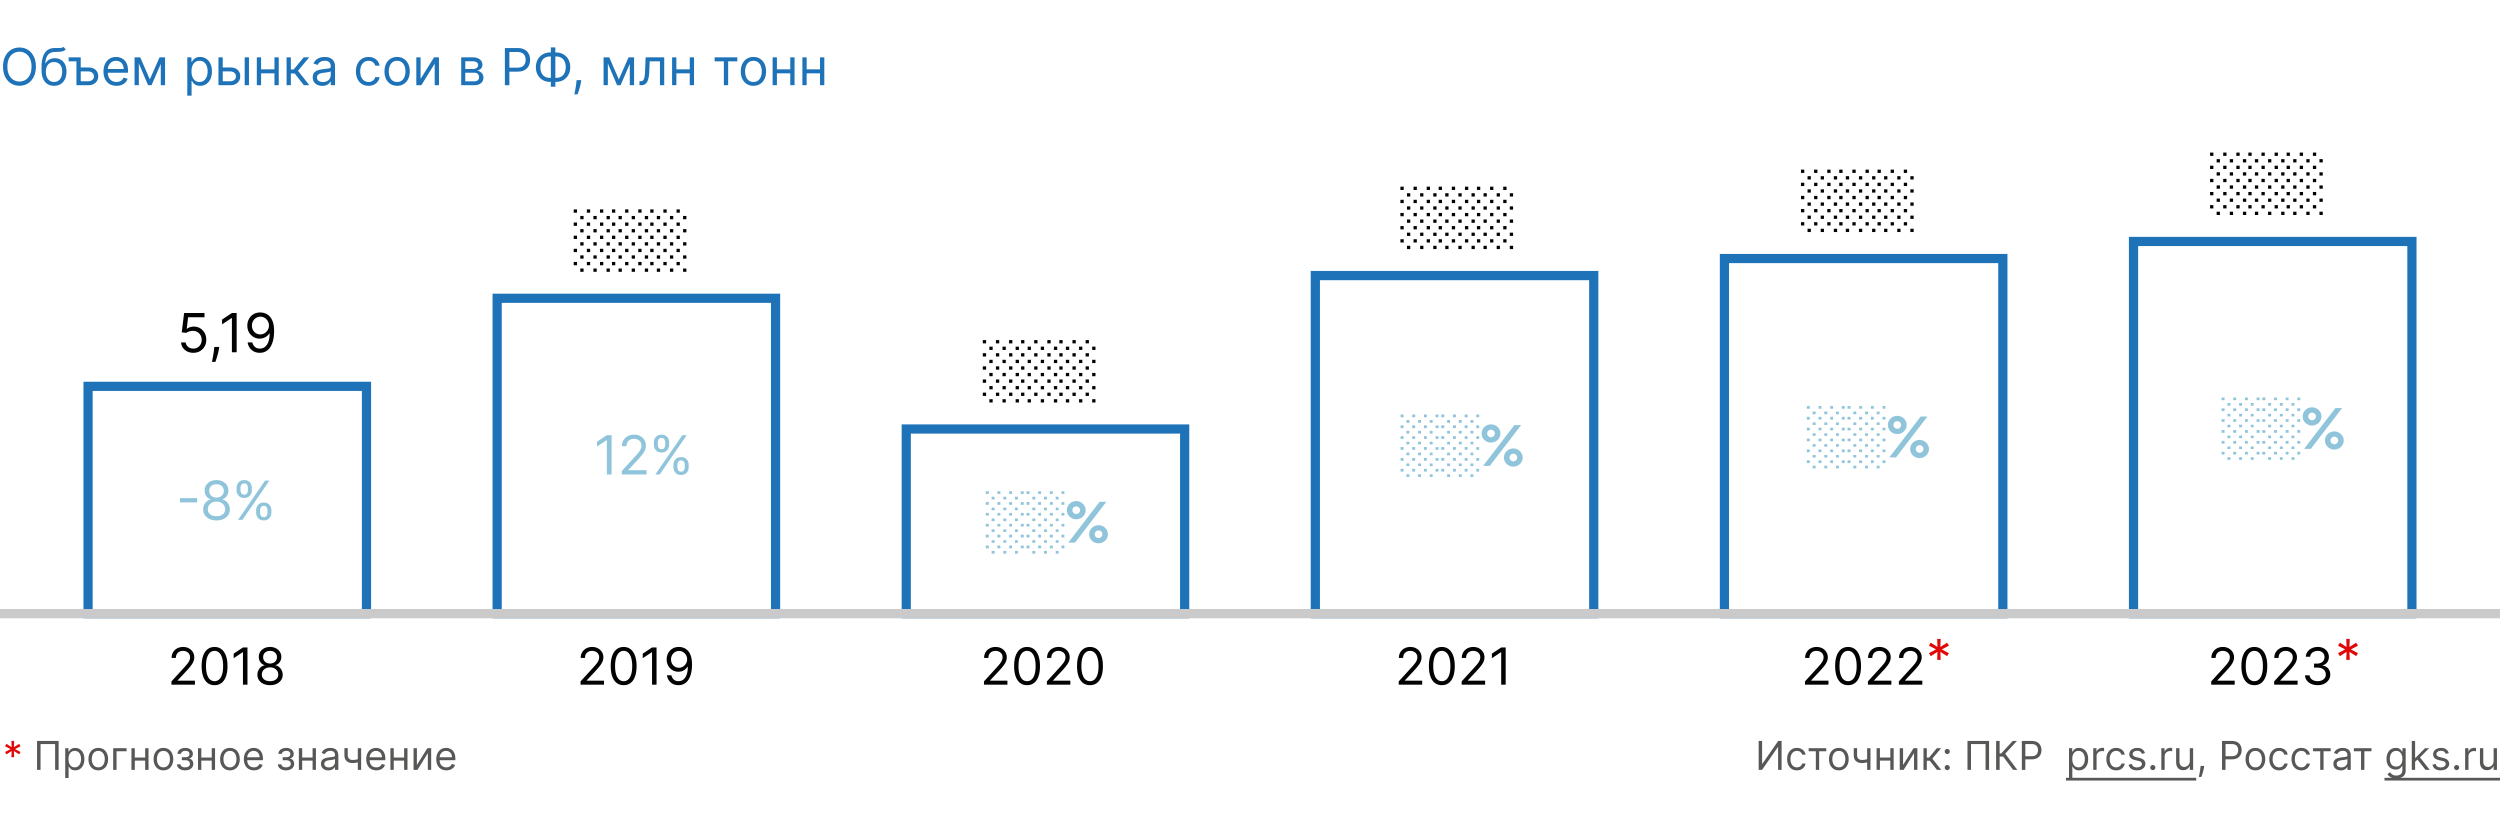 <svg xmlns="http://www.w3.org/2000/svg" fill="none" viewBox="0 0 880 289"><rect x="0" y="0" width="880" height="289" fill="#333333" stroke="none"/><g clip-path="url(#clip0_191_230)"><path fill="#fff" d="M0 0h880v289H0z"/><path fill="#1E72B8" fill-rule="evenodd" d="M29.38 134.38h101.24v83.24H29.38v-83.24zm3.24 3.24v76.76h94.76v-76.76H32.62zM173.38 103.38h101.24v114.24H173.38V103.38zm3.24 3.24v107.76h94.76V106.62h-94.76zM317.38 149.38h101.24v68.24H317.38v-68.24zm3.24 3.24v61.76h94.76v-61.76h-94.76zM461.38 95.38h101.24v122.24H461.38V95.38zm3.24 3.24v115.76h94.76V98.62h-94.76zM605.38 89.38h101.24v128.24H605.38V89.38zm3.24 3.24v121.76h94.76V92.62h-94.76zM749.38 83.38h101.24v134.24H749.38V83.38zm3.24 3.24v127.76h94.76V86.62h-94.76z" clip-rule="evenodd"/><path fill="#1E72B8" d="M12.63 23.454c0 1.381-.249 2.574-.747 3.58-.499 1.006-1.183 1.781-2.052 2.327-.87.545-1.862.818-2.979.818-1.116 0-2.11-.273-2.978-.818-.87-.546-1.554-1.321-2.052-2.327-.499-1.006-.748-2.199-.748-3.58 0-1.38.25-2.573.748-3.579.498-1.006 1.182-1.781 2.052-2.327.869-.545 1.862-.818 2.978-.818 1.117 0 2.11.273 2.979.818.87.546 1.553 1.321 2.052 2.327.498 1.006.748 2.199.748 3.58zm-1.533 0c0-1.133-.19-2.09-.57-2.87-.374-.78-.884-1.37-1.527-1.77-.64-.4-1.355-.6-2.148-.6-.792 0-1.51.2-2.154.6-.64.4-1.148.99-1.528 1.77-.375.78-.562 1.737-.562 2.87 0 1.134.187 2.09.562 2.87.38.78.889 1.37 1.528 1.771.644.4 1.362.601 2.154.601.793 0 1.509-.2 2.148-.6.643-.401 1.153-.992 1.528-1.771.379-.78.569-1.737.569-2.87zM22.379 16.5l.767.92c-.299.29-.644.493-1.036.608a5.786 5.786 0 0 1-1.33.21c-.494.026-1.044.052-1.649.077-.681.026-1.246.192-1.694.499-.447.307-.792.75-1.035 1.33-.243.579-.398 1.29-.467 2.134h.128c.333-.613.793-1.065 1.38-1.355a4.223 4.223 0 0 1 1.893-.434c.767 0 1.457.179 2.071.537.614.358 1.1.888 1.457 1.591.358.703.537 1.57.537 2.602 0 1.027-.183 1.913-.55 2.659-.362.746-.87 1.32-1.527 1.726-.652.4-1.417.6-2.295.6-.878 0-1.647-.206-2.307-.62-.66-.417-1.174-1.035-1.54-1.853-.367-.823-.55-1.839-.55-3.05v-1.047c0-2.187.37-3.844 1.112-4.974.745-1.129 1.866-1.713 3.362-1.75.528-.018 1-.022 1.412-.014.414.009.774-.01 1.08-.057a1.55 1.55 0 0 0 .78-.339zm-3.35 12.35c.593 0 1.102-.15 1.528-.448.43-.298.76-.718.99-1.26.23-.545.346-1.186.346-1.923 0-.716-.117-1.326-.352-1.828-.23-.503-.56-.887-.99-1.15-.431-.265-.947-.397-1.547-.397-.44 0-.834.074-1.183.223-.35.15-.648.37-.895.659-.247.29-.439.643-.575 1.06a5.012 5.012 0 0 0-.211 1.433c0 1.1.258 1.98.773 2.64.516.66 1.221.99 2.116.99zM26.909 20.182v1.406h-2.736v-1.406h2.736zm1.304 3.554h2.812c1.151 0 2.03.292 2.64.875.61.584.914 1.324.914 2.218 0 .589-.136 1.123-.409 1.605-.272.477-.673.859-1.201 1.144-.529.281-1.177.422-1.944.422H26.91v-9.818h1.508v8.412h2.608c.597 0 1.087-.158 1.47-.473.384-.316.576-.72.576-1.215 0-.52-.192-.944-.575-1.272-.384-.328-.874-.492-1.47-.492h-2.813v-1.406zM41.005 30.204c-.946 0-1.762-.208-2.448-.626a4.204 4.204 0 0 1-1.579-1.764c-.367-.759-.55-1.64-.55-2.646s.184-1.892.55-2.66c.37-.77.886-1.372 1.547-1.802.665-.435 1.44-.652 2.327-.652.51 0 1.016.085 1.515.256.498.17.952.447 1.361.83.41.38.735.883.978 1.51.243.626.364 1.397.364 2.313v.64h-7.568v-1.305h6.034c0-.554-.11-1.048-.332-1.483a2.505 2.505 0 0 0-.933-1.029c-.401-.251-.874-.377-1.42-.377-.6 0-1.12.15-1.56.448-.434.294-.768.677-1.003 1.15a3.38 3.38 0 0 0-.351 1.521v.87c0 .741.128 1.37.383 1.885.26.512.62.902 1.08 1.17.46.264.996.396 1.605.396.396 0 .754-.055 1.074-.166.324-.115.603-.285.837-.511.235-.23.416-.516.544-.857l1.457.41a3.23 3.23 0 0 1-.773 1.303c-.363.371-.81.66-1.343.87-.532.204-1.131.306-1.796.306zM52.734 27.954l3.426-7.772h1.432L53.348 30h-1.227l-4.168-9.818h1.406l3.375 7.773zm-3.86-7.772V30h-1.509v-9.818h1.509zM56.595 30v-9.818h1.509V30h-1.509zM65.928 33.682v-13.5h1.457v1.56h.179c.11-.171.264-.388.46-.652.2-.269.486-.508.857-.716.375-.213.882-.32 1.521-.32.827 0 1.555.207 2.186.62.63.413 1.123 1 1.477 1.758.353.758.53 1.653.53 2.684 0 1.04-.177 1.942-.53 2.704-.354.759-.844 1.347-1.47 1.764-.627.414-1.35.62-2.167.62-.631 0-1.136-.104-1.515-.313-.38-.213-.671-.453-.876-.722a9.68 9.68 0 0 1-.473-.678h-.128v5.19h-1.508zm1.483-8.591c0 .741.108 1.395.326 1.962.217.563.534 1.004.952 1.323.418.316.929.473 1.534.473.63 0 1.157-.166 1.579-.498.426-.337.746-.788.959-1.355a5.318 5.318 0 0 0 .326-1.905c0-.69-.107-1.313-.32-1.867-.209-.558-.526-.999-.952-1.323-.422-.328-.953-.492-1.592-.492-.614 0-1.13.156-1.547.467-.418.306-.733.737-.946 1.29-.213.55-.32 1.192-.32 1.925zM78.2 23.736h2.813c1.15 0 2.03.292 2.64.875.61.584.914 1.324.914 2.218 0 .589-.137 1.123-.41 1.605-.272.477-.673.859-1.201 1.144-.528.281-1.176.422-1.943.422h-4.117v-9.818h1.509v8.412h2.608c.596 0 1.086-.158 1.47-.473.383-.316.575-.72.575-1.215 0-.52-.192-.944-.575-1.272-.384-.328-.874-.492-1.47-.492H78.2v-1.406zM86.126 30v-9.818h1.509V30h-1.509zM96.967 24.4v1.407h-5.42V24.4h5.42zm-5.062-4.218V30h-1.509v-9.818h1.509zm6.213 0V30h-1.509v-9.818h1.509zM100.873 30v-9.818h1.508v4.27h.998l3.528-4.27h1.943l-3.963 4.73L108.901 30h-1.943l-3.221-4.142h-1.356V30h-1.508zM113.43 30.23a3.991 3.991 0 0 1-1.694-.351 2.906 2.906 0 0 1-1.208-1.03c-.298-.451-.447-.997-.447-1.636 0-.562.11-1.018.332-1.368.222-.354.518-.63.888-.83.371-.201.78-.35 1.228-.448.451-.102.905-.183 1.361-.243a62.011 62.011 0 0 1 1.451-.173c.375-.042.648-.113.818-.21.175-.099.263-.27.263-.512v-.051c0-.63-.173-1.12-.518-1.47-.341-.35-.859-.524-1.553-.524-.721 0-1.285.157-1.694.473-.409.315-.697.652-.863 1.01l-1.432-.512c.256-.596.596-1.061 1.023-1.393a3.83 3.83 0 0 1 1.406-.703 5.837 5.837 0 0 1 1.508-.205c.316 0 .678.038 1.087.115.413.072.812.224 1.195.454.388.23.71.577.966 1.042.255.464.383 1.086.383 1.866V30h-1.508v-1.33h-.077c-.102.213-.273.441-.512.684-.238.243-.556.45-.952.62-.396.17-.88.256-1.451.256zm.23-1.355c.597 0 1.1-.117 1.509-.352a2.396 2.396 0 0 0 1.253-2.077v-1.38c-.064.076-.205.146-.422.21a7.16 7.16 0 0 1-.742.16 33.292 33.292 0 0 1-1.444.192 5.78 5.78 0 0 0-1.1.25c-.337.11-.609.278-.818.504-.205.222-.307.524-.307.908 0 .524.194.92.582 1.189.392.264.888.396 1.489.396zM129.735 30.204c-.921 0-1.714-.217-2.378-.651-.665-.435-1.176-1.034-1.534-1.797-.358-.762-.537-1.634-.537-2.614 0-.997.183-1.877.549-2.64.371-.767.887-1.366 1.547-1.796.665-.435 1.441-.652 2.327-.652.69 0 1.312.128 1.866.384a3.577 3.577 0 0 1 1.362 1.073c.354.46.573.998.658 1.611h-1.508c-.115-.447-.371-.844-.767-1.189-.392-.35-.921-.524-1.585-.524-.589 0-1.104.154-1.547.46-.439.303-.782.731-1.029 1.285-.243.55-.365 1.195-.365 1.937 0 .758.12 1.419.358 1.981.243.563.584 1 1.023 1.31.443.312.963.467 1.56.467.392 0 .747-.068 1.067-.204.32-.136.59-.332.812-.588.221-.256.379-.563.473-.92h1.508a3.498 3.498 0 0 1-.632 1.565c-.333.46-.774.827-1.324 1.1-.545.268-1.18.402-1.904.402zM139.789 30.204c-.886 0-1.664-.21-2.333-.632-.665-.422-1.185-1.012-1.56-1.77-.37-.76-.556-1.646-.556-2.66 0-1.023.186-1.915.556-2.678.375-.763.895-1.355 1.56-1.777.669-.422 1.447-.633 2.333-.633.887 0 1.662.21 2.327.633.669.422 1.189 1.014 1.56 1.777.375.763.562 1.655.562 2.678 0 1.014-.187 1.9-.562 2.66-.371.758-.891 1.348-1.56 1.77-.665.422-1.44.633-2.327.633zm0-1.355c.674 0 1.228-.172 1.662-.517.435-.346.757-.8.965-1.362a5.209 5.209 0 0 0 .314-1.828c0-.656-.105-1.268-.314-1.834a3.083 3.083 0 0 0-.965-1.375c-.434-.35-.988-.524-1.662-.524-.673 0-1.227.175-1.662.524-.434.35-.756.808-.965 1.375a5.261 5.261 0 0 0-.313 1.834c0 .656.104 1.266.313 1.828.209.563.531 1.017.965 1.362.435.345.989.517 1.662.517zM148.049 27.776l4.73-7.594h1.739V30h-1.508v-7.594L148.305 30h-1.764v-9.818h1.508v7.594zM162.344 30v-9.818h4.014c1.057 0 1.896.239 2.518.716.622.477.933 1.108.933 1.892 0 .596-.176 1.059-.53 1.387-.354.324-.808.543-1.362.658.363.051.714.18 1.055.384.345.204.631.485.857.843.226.354.338.789.338 1.304 0 .503-.127.953-.383 1.35-.256.395-.622.709-1.1.939-.477.23-1.048.345-1.713.345h-4.627zm1.431-1.38h3.196c.52 0 .927-.124 1.221-.371.294-.248.441-.584.441-1.01 0-.508-.147-.906-.441-1.196-.294-.294-.701-.44-1.221-.44h-3.196v3.016zm0-4.322h2.583c.405 0 .752-.055 1.042-.166.289-.115.511-.277.664-.486.158-.213.237-.464.237-.754 0-.413-.173-.737-.518-.971-.345-.24-.82-.358-1.425-.358h-2.583v2.735zM177.718 30V16.91h4.423c1.027 0 1.867.184 2.519.555.656.367 1.142.863 1.457 1.49.316.626.473 1.325.473 2.096 0 .771-.157 1.472-.473 2.103-.311.63-.792 1.134-1.444 1.509-.652.37-1.488.556-2.506.556h-3.171v-1.407h3.12c.703 0 1.268-.12 1.694-.364.426-.243.735-.57.927-.984.196-.418.294-.889.294-1.413s-.098-.993-.294-1.406a2.098 2.098 0 0 0-.934-.972c-.43-.238-1.001-.358-1.713-.358h-2.787V30h-1.585zM193.644 18.469h2.071c.971 0 1.834.217 2.589.652a4.672 4.672 0 0 1 1.777 1.815c.43.776.645 1.675.645 2.698 0 1.022-.215 1.924-.645 2.703a4.705 4.705 0 0 1-1.777 1.829c-.755.438-1.618.658-2.589.658h-2.071c-.972 0-1.835-.218-2.589-.652a4.665 4.665 0 0 1-1.777-1.816c-.43-.775-.646-1.674-.646-2.697 0-1.023.216-1.924.646-2.704a4.699 4.699 0 0 1 1.777-1.828c.754-.439 1.617-.658 2.589-.658zm0 1.406c-.742 0-1.368.155-1.879.467-.508.31-.893.75-1.157 1.316-.26.567-.39 1.234-.39 2.001 0 .759.13 1.42.39 1.982.264.562.649.999 1.157 1.31.511.311 1.137.467 1.879.467h2.071c.741 0 1.366-.156 1.873-.467.511-.311.897-.75 1.157-1.317.264-.567.396-1.233.396-2 0-.759-.132-1.42-.396-1.982a2.94 2.94 0 0 0-1.157-1.31c-.507-.311-1.132-.467-1.873-.467h-2.071zm1.841-3.196v13.858H193.9V16.679h1.585zM204.601 28.21l-.102.69a13.854 13.854 0 0 1-.332 1.56 29.256 29.256 0 0 1-.454 1.566 48.9 48.9 0 0 1-.39 1.17h-1.151l.218-1.08c.089-.448.179-.948.268-1.502.094-.55.171-1.113.23-1.688l.077-.716h1.636zM217.828 27.954l3.426-7.772h1.432L218.442 30h-1.228l-4.167-9.818h1.406l3.375 7.773zm-3.861-7.772V30h-1.508v-9.818h1.508zM221.689 30v-9.818h1.508V30h-1.508zM225.089 30v-1.406h.358c.294 0 .54-.058.736-.173.196-.12.353-.326.473-.62.123-.298.217-.711.281-1.24.068-.533.117-1.21.147-2.033l.179-4.346h6.545V30H232.3v-8.412h-3.605l-.154 3.503a15.841 15.841 0 0 1-.217 2.128c-.107.61-.271 1.121-.492 1.535-.218.413-.507.724-.87.933-.362.209-.816.313-1.361.313h-.512zM243.147 24.4v1.407h-5.42V24.4h5.42zm-5.062-4.218V30h-1.509v-9.818h1.509zm6.213 0V30h-1.509v-9.818h1.509zM251.553 21.588v-1.406h7.977v1.406h-3.222V30H254.8v-8.412h-3.247zM265.209 30.204c-.886 0-1.664-.21-2.333-.632-.665-.422-1.185-1.012-1.56-1.77-.37-.76-.556-1.646-.556-2.66 0-1.023.186-1.915.556-2.678.375-.763.895-1.355 1.56-1.777.669-.422 1.447-.633 2.333-.633.887 0 1.662.21 2.327.633.669.422 1.189 1.014 1.56 1.777.375.763.562 1.655.562 2.678 0 1.014-.187 1.9-.562 2.66-.371.758-.891 1.348-1.56 1.77-.665.422-1.44.633-2.327.633zm0-1.355c.673 0 1.227-.172 1.662-.517.435-.346.757-.8.965-1.362a5.209 5.209 0 0 0 .314-1.828c0-.656-.105-1.268-.314-1.834a3.083 3.083 0 0 0-.965-1.375c-.435-.35-.989-.524-1.662-.524-.673 0-1.227.175-1.662.524-.434.35-.756.808-.965 1.375a5.261 5.261 0 0 0-.313 1.834c0 .656.104 1.266.313 1.828.209.563.531 1.017.965 1.362.435.345.989.517 1.662.517zM278.532 24.4v1.407h-5.421V24.4h5.421zm-5.063-4.218V30h-1.508v-9.818h1.508zm6.213 0V30h-1.508v-9.818h1.508zM289.008 24.4v1.407h-5.42V24.4h5.42zm-5.062-4.218V30h-1.509v-9.818h1.509zm6.213 0V30h-1.509v-9.818h1.509z"/><path fill="#020203" d="M60.355 241v-1.151l4.321-4.73c.507-.554.925-1.035 1.253-1.444.328-.414.571-.801.729-1.164.162-.366.243-.75.243-1.15 0-.46-.111-.859-.333-1.196a2.157 2.157 0 0 0-.895-.779 2.89 2.89 0 0 0-1.278-.275c-.503 0-.942.104-1.317.313-.37.205-.658.492-.863.863-.2.371-.3.805-.3 1.304h-1.509c0-.767.177-1.44.53-2.02a3.684 3.684 0 0 1 1.445-1.355c.614-.324 1.302-.486 2.065-.486.767 0 1.447.162 2.04.486a3.66 3.66 0 0 1 1.393 1.31c.336.55.504 1.162.504 1.835 0 .481-.087.952-.261 1.412-.171.456-.47.966-.895 1.528-.422.558-1.008 1.24-1.758 2.046l-2.94 3.144v.103h6.085V241h-8.259zM75.523 241.179c-.963 0-1.783-.262-2.46-.786-.678-.529-1.196-1.294-1.554-2.295-.358-1.006-.537-2.22-.537-3.643 0-1.415.18-2.623.537-3.625.362-1.005.882-1.772 1.56-2.301.682-.533 1.5-.799 2.454-.799.955 0 1.771.266 2.449.799.681.529 1.201 1.296 1.56 2.301.362 1.002.543 2.21.543 3.625 0 1.423-.18 2.637-.537 3.643-.358 1.001-.876 1.766-1.554 2.295-.677.524-1.497.786-2.46.786zm0-1.406c.955 0 1.697-.46 2.225-1.381.528-.92.792-2.233.792-3.937 0-1.134-.121-2.099-.364-2.896-.239-.797-.584-1.404-1.035-1.822a2.288 2.288 0 0 0-1.618-.626c-.946 0-1.685.466-2.218 1.4-.532.929-.799 2.243-.799 3.944 0 1.133.12 2.096.358 2.889.239.792.582 1.395 1.03 1.809.451.413.994.62 1.63.62zM87.106 227.909V241H85.52v-11.429h-.077l-3.196 2.122v-1.611l3.273-2.173h1.585zM95.064 241.179c-.878 0-1.653-.156-2.327-.467-.669-.315-1.19-.748-1.566-1.297a3.26 3.26 0 0 1-.556-1.892 3.476 3.476 0 0 1 1.234-2.717c.388-.319.82-.522 1.297-.607v-.077a2.525 2.525 0 0 1-1.495-1.055 3.192 3.192 0 0 1-.55-1.86 3.16 3.16 0 0 1 .505-1.783 3.56 3.56 0 0 1 1.406-1.24c.6-.303 1.285-.454 2.052-.454.758 0 1.436.151 2.033.454a3.56 3.56 0 0 1 1.406 1.24c.345.524.52 1.119.524 1.783a3.24 3.24 0 0 1-.569 1.86c-.37.542-.863.893-1.477 1.055v.077a2.7 2.7 0 0 1 1.279.607c.38.315.682.71.908 1.183.225.468.34.98.345 1.534a3.307 3.307 0 0 1-.576 1.892c-.374.549-.897.982-1.566 1.297-.664.311-1.433.467-2.307.467zm0-1.406c.592 0 1.104-.096 1.534-.288.43-.192.763-.462.997-.812.234-.349.354-.758.358-1.227a2.353 2.353 0 0 0-.383-1.31 2.594 2.594 0 0 0-1.03-.895c-.43-.218-.922-.326-1.476-.326-.558 0-1.057.108-1.496.326a2.593 2.593 0 0 0-1.029.895 2.307 2.307 0 0 0-.364 1.31c-.004.469.108.878.338 1.227.235.35.57.62 1.004.812.435.192.95.288 1.547.288zm0-6.213c.469 0 .884-.094 1.246-.282.367-.187.654-.449.863-.786.21-.336.316-.731.32-1.182-.004-.444-.109-.829-.313-1.157a2.028 2.028 0 0 0-.85-.767c-.363-.184-.784-.275-1.266-.275-.49 0-.918.091-1.285.275-.366.179-.65.434-.85.767-.2.328-.298.713-.294 1.157-.004.451.096.846.3 1.182.21.337.497.599.863.786.367.188.789.282 1.266.282zM204.355 241v-1.151l4.321-4.73c.507-.554.925-1.035 1.253-1.444.328-.414.571-.801.729-1.164.162-.366.243-.75.243-1.15 0-.46-.111-.859-.333-1.196a2.151 2.151 0 0 0-.895-.779 2.888 2.888 0 0 0-1.278-.275c-.503 0-.942.104-1.317.313a2.159 2.159 0 0 0-.863.863c-.2.371-.3.805-.3 1.304h-1.509c0-.767.177-1.44.531-2.02a3.68 3.68 0 0 1 1.444-1.355c.614-.324 1.302-.486 2.065-.486.767 0 1.447.162 2.039.486a3.665 3.665 0 0 1 1.394 1.31 3.45 3.45 0 0 1 .505 1.835c0 .481-.088.952-.263 1.412-.17.456-.468.966-.894 1.528-.422.558-1.008 1.24-1.758 2.046l-2.941 3.144v.103h6.086V241h-8.259zM219.523 241.179c-.963 0-1.783-.262-2.461-.786-.677-.529-1.195-1.294-1.553-2.295-.358-1.006-.537-2.22-.537-3.643 0-1.415.179-2.623.537-3.625.362-1.005.882-1.772 1.56-2.301.682-.533 1.5-.799 2.454-.799.955 0 1.771.266 2.449.799.681.529 1.201 1.296 1.559 2.301.362 1.002.544 2.21.544 3.625 0 1.423-.179 2.637-.537 3.643-.358 1.001-.876 1.766-1.554 2.295-.677.524-1.498.786-2.461.786zm0-1.406c.955 0 1.696-.461 2.225-1.381.528-.92.792-2.233.792-3.937 0-1.134-.121-2.099-.364-2.896-.239-.797-.584-1.404-1.035-1.822a2.29 2.29 0 0 0-1.618-.626c-.946 0-1.685.466-2.218 1.4-.532.929-.799 2.243-.799 3.944 0 1.133.12 2.096.358 2.889.239.792.582 1.395 1.029 1.809.452.413.995.62 1.63.62zM231.106 227.909V241h-1.585v-11.429h-.077l-3.196 2.122v-1.611l3.273-2.173h1.585zM239.038 227.73a4.691 4.691 0 0 1 1.611.307c.537.2 1.027.533 1.47.997.443.46.799 1.089 1.068 1.886.268.797.402 1.796.402 2.998 0 1.163-.11 2.196-.332 3.1-.217.899-.533 1.657-.946 2.275-.409.618-.908 1.087-1.496 1.407-.583.319-1.244.479-1.981.479-.733 0-1.387-.145-1.963-.435a3.854 3.854 0 0 1-1.406-1.221 4.261 4.261 0 0 1-.697-1.821h1.56c.141.601.42 1.097.837 1.489.422.388.978.582 1.669.582 1.01 0 1.807-.441 2.39-1.323.588-.883.883-2.129.883-3.74h-.103a4.002 4.002 0 0 1-.85.927c-.328.26-.692.46-1.093.601a3.82 3.82 0 0 1-1.278.211c-.75 0-1.439-.186-2.065-.556a4.223 4.223 0 0 1-1.496-1.541c-.37-.656-.556-1.406-.556-2.25 0-.801.179-1.534.537-2.199a4.155 4.155 0 0 1 1.521-1.598c.657-.396 1.428-.588 2.314-.575zm0 1.406a2.69 2.69 0 0 0-1.451.403 2.89 2.89 0 0 0-1.016 1.074 3.029 3.029 0 0 0-.371 1.489c0 .546.12 1.042.358 1.49.243.443.573.796.991 1.061.422.26.901.39 1.438.39.405 0 .782-.079 1.132-.237.349-.162.654-.381.914-.658.264-.282.471-.599.62-.953.149-.358.223-.731.223-1.118 0-.512-.123-.991-.37-1.439a2.949 2.949 0 0 0-1.01-1.086 2.615 2.615 0 0 0-1.458-.416zM346.355 241v-1.151l4.321-4.73c.507-.554.925-1.035 1.253-1.444.328-.414.571-.801.729-1.164.162-.366.243-.75.243-1.15 0-.46-.111-.859-.333-1.196a2.151 2.151 0 0 0-.895-.779 2.888 2.888 0 0 0-1.278-.275c-.503 0-.942.104-1.317.313a2.159 2.159 0 0 0-.863.863c-.2.371-.3.805-.3 1.304h-1.509c0-.767.177-1.44.531-2.02a3.68 3.68 0 0 1 1.444-1.355c.614-.324 1.302-.486 2.065-.486.767 0 1.447.162 2.039.486a3.665 3.665 0 0 1 1.394 1.31c.336.55.505 1.162.505 1.835 0 .481-.088.952-.263 1.412-.17.456-.468.966-.894 1.528-.422.558-1.008 1.24-1.758 2.046l-2.941 3.144v.103h6.086V241h-8.259zM361.523 241.179c-.963 0-1.783-.262-2.461-.786-.677-.529-1.195-1.294-1.553-2.295-.358-1.006-.537-2.22-.537-3.643 0-1.415.179-2.623.537-3.625.362-1.005.882-1.772 1.56-2.301.682-.533 1.5-.799 2.454-.799.955 0 1.771.266 2.449.799.681.529 1.201 1.296 1.559 2.301.362 1.002.544 2.21.544 3.625 0 1.423-.179 2.637-.537 3.643-.358 1.001-.876 1.766-1.554 2.295-.677.524-1.498.786-2.461.786zm0-1.406c.955 0 1.696-.46 2.225-1.381.528-.92.792-2.233.792-3.937 0-1.134-.121-2.099-.364-2.896-.239-.797-.584-1.404-1.035-1.822a2.29 2.29 0 0 0-1.618-.626c-.946 0-1.685.466-2.218 1.4-.532.929-.799 2.243-.799 3.944 0 1.133.12 2.096.358 2.889.239.792.582 1.395 1.029 1.809.452.413.995.62 1.63.62zM368.504 241v-1.151l4.321-4.73c.507-.554.924-1.035 1.252-1.444.329-.414.571-.801.729-1.164.162-.366.243-.75.243-1.15 0-.46-.111-.859-.332-1.196a2.164 2.164 0 0 0-.895-.779 2.895 2.895 0 0 0-1.279-.275c-.503 0-.941.104-1.316.313a2.153 2.153 0 0 0-.863.863c-.201.371-.301.805-.301 1.304h-1.508c0-.767.177-1.44.53-2.02a3.683 3.683 0 0 1 1.445-1.355c.613-.324 1.302-.486 2.064-.486.767 0 1.447.162 2.04.486a3.663 3.663 0 0 1 1.393 1.31c.337.55.505 1.162.505 1.835 0 .481-.087.952-.262 1.412-.171.456-.469.966-.895 1.528-.422.558-1.008 1.24-1.758 2.046l-2.94 3.144v.103h6.085V241h-8.258zM383.672 241.179c-.963 0-1.784-.262-2.461-.786-.678-.529-1.195-1.294-1.553-2.295-.358-1.006-.537-2.22-.537-3.643 0-1.415.179-2.623.537-3.625.362-1.005.882-1.772 1.559-2.301.682-.533 1.5-.799 2.455-.799.954 0 1.77.266 2.448.799.682.529 1.202 1.296 1.56 2.301.362 1.002.543 2.21.543 3.625 0 1.423-.179 2.637-.537 3.643-.358 1.001-.876 1.766-1.553 2.295-.678.524-1.498.786-2.461.786zm0-1.406c.954 0 1.696-.46 2.224-1.381.529-.92.793-2.233.793-3.937 0-1.134-.122-2.099-.364-2.896-.239-.797-.584-1.404-1.036-1.822a2.286 2.286 0 0 0-1.617-.626c-.946 0-1.686.466-2.218 1.4-.533.929-.799 2.243-.799 3.944 0 1.133.119 2.096.358 2.889.238.792.581 1.395 1.029 1.809.452.413.995.62 1.63.62zM492.355 241v-1.151l4.321-4.73c.507-.554.925-1.035 1.253-1.444.328-.414.571-.801.729-1.164.162-.366.243-.75.243-1.15 0-.46-.111-.859-.333-1.196a2.151 2.151 0 0 0-.895-.779 2.888 2.888 0 0 0-1.278-.275c-.503 0-.942.104-1.317.313a2.159 2.159 0 0 0-.863.863c-.2.371-.3.805-.3 1.304h-1.509c0-.767.177-1.44.531-2.02a3.68 3.68 0 0 1 1.444-1.355c.614-.324 1.302-.486 2.065-.486.767 0 1.447.162 2.039.486a3.665 3.665 0 0 1 1.394 1.31c.336.55.505 1.162.505 1.835 0 .481-.088.952-.263 1.412-.17.456-.468.966-.894 1.528-.422.558-1.008 1.24-1.758 2.046l-2.941 3.144v.103h6.086V241h-8.259zM507.523 241.179c-.963 0-1.783-.262-2.461-.786-.677-.529-1.195-1.294-1.553-2.295-.358-1.006-.537-2.22-.537-3.643 0-1.415.179-2.623.537-3.625.362-1.005.882-1.772 1.56-2.301.682-.533 1.5-.799 2.454-.799.955 0 1.771.266 2.449.799.681.529 1.201 1.296 1.559 2.301.362 1.002.544 2.21.544 3.625 0 1.423-.179 2.637-.537 3.643-.358 1.001-.876 1.766-1.554 2.295-.677.524-1.498.786-2.461.786zm0-1.406c.955 0 1.696-.46 2.225-1.381.528-.92.792-2.233.792-3.937 0-1.134-.121-2.099-.364-2.896-.239-.797-.584-1.404-1.035-1.822a2.29 2.29 0 0 0-1.618-.626c-.946 0-1.685.466-2.218 1.4-.532.929-.799 2.243-.799 3.944 0 1.133.12 2.096.358 2.889.239.792.582 1.395 1.029 1.809.452.413.995.62 1.63.62zM514.504 241v-1.151l4.321-4.73c.507-.554.924-1.035 1.252-1.444.329-.414.571-.801.729-1.164.162-.366.243-.75.243-1.15 0-.46-.111-.859-.332-1.196a2.164 2.164 0 0 0-.895-.779 2.895 2.895 0 0 0-1.279-.275c-.503 0-.941.104-1.316.313a2.153 2.153 0 0 0-.863.863c-.201.371-.301.805-.301 1.304h-1.508c0-.767.177-1.44.53-2.02a3.683 3.683 0 0 1 1.445-1.355c.613-.324 1.302-.486 2.064-.486.767 0 1.447.162 2.04.486a3.663 3.663 0 0 1 1.393 1.31c.337.55.505 1.162.505 1.835 0 .481-.087.952-.262 1.412-.171.456-.469.966-.895 1.528-.422.558-1.008 1.24-1.758 2.046l-2.94 3.144v.103h6.085V241h-8.258zM530.004 227.909V241h-1.585v-11.429h-.077l-3.196 2.122v-1.611l3.273-2.173h1.585zM635.355 241v-1.151l4.321-4.73c.507-.554.925-1.035 1.253-1.444.328-.414.571-.801.729-1.164.162-.366.243-.75.243-1.15 0-.46-.111-.859-.333-1.196a2.151 2.151 0 0 0-.895-.779 2.888 2.888 0 0 0-1.278-.275c-.503 0-.942.104-1.317.313a2.159 2.159 0 0 0-.863.863c-.2.371-.3.805-.3 1.304h-1.509c0-.767.177-1.44.531-2.02a3.68 3.68 0 0 1 1.444-1.355c.614-.324 1.302-.486 2.065-.486.767 0 1.447.162 2.039.486a3.665 3.665 0 0 1 1.394 1.31c.336.55.505 1.162.505 1.835 0 .481-.088.952-.263 1.412-.17.456-.468.966-.894 1.528-.422.558-1.008 1.24-1.758 2.046l-2.941 3.144v.103h6.086V241h-8.259zM650.523 241.179c-.963 0-1.783-.262-2.461-.786-.677-.529-1.195-1.294-1.553-2.295-.358-1.006-.537-2.22-.537-3.643 0-1.415.179-2.623.537-3.625.362-1.005.882-1.772 1.56-2.301.682-.533 1.5-.799 2.454-.799.955 0 1.771.266 2.449.799.681.529 1.201 1.296 1.559 2.301.362 1.002.544 2.21.544 3.625 0 1.423-.179 2.637-.537 3.643-.358 1.001-.876 1.766-1.554 2.295-.677.524-1.498.786-2.461.786zm0-1.406c.955 0 1.696-.46 2.225-1.381.528-.92.792-2.233.792-3.937 0-1.134-.121-2.099-.364-2.896-.239-.797-.584-1.404-1.035-1.822a2.29 2.29 0 0 0-1.618-.626c-.946 0-1.685.466-2.218 1.4-.532.929-.799 2.243-.799 3.944 0 1.133.12 2.096.358 2.889.239.792.582 1.395 1.029 1.809.452.413.995.62 1.63.62zM657.504 241v-1.151l4.321-4.73c.507-.554.924-1.035 1.252-1.444.329-.414.571-.801.729-1.164.162-.366.243-.75.243-1.15 0-.46-.111-.859-.332-1.196a2.164 2.164 0 0 0-.895-.779 2.895 2.895 0 0 0-1.279-.275c-.503 0-.941.104-1.316.313a2.153 2.153 0 0 0-.863.863c-.201.371-.301.805-.301 1.304h-1.508c0-.767.177-1.44.53-2.02a3.683 3.683 0 0 1 1.445-1.355c.613-.324 1.302-.486 2.064-.486.767 0 1.447.162 2.04.486a3.663 3.663 0 0 1 1.393 1.31c.337.55.505 1.162.505 1.835 0 .481-.087.952-.262 1.412-.171.456-.469.966-.895 1.528-.422.558-1.008 1.24-1.758 2.046l-2.94 3.144v.103h6.085V241h-8.258zM668.402 241v-1.151l4.321-4.73c.507-.554.925-1.035 1.253-1.444.328-.414.571-.801.729-1.164.161-.366.242-.75.242-1.15 0-.46-.11-.859-.332-1.196a2.157 2.157 0 0 0-.895-.779 2.888 2.888 0 0 0-1.278-.275c-.503 0-.942.104-1.317.313a2.159 2.159 0 0 0-.863.863c-.2.371-.3.805-.3 1.304h-1.509c0-.767.177-1.44.531-2.02a3.68 3.68 0 0 1 1.444-1.355c.614-.324 1.302-.486 2.065-.486.767 0 1.447.162 2.039.486a3.655 3.655 0 0 1 1.393 1.31c.337.55.505 1.162.505 1.835 0 .481-.087.952-.262 1.412-.17.456-.468.966-.895 1.528-.421.558-1.007 1.24-1.757 2.046l-2.941 3.144v.103h6.085V241h-8.258zM778.355 241v-1.151l4.321-4.73c.507-.554.925-1.035 1.253-1.444.328-.414.571-.801.729-1.164.162-.366.243-.75.243-1.15 0-.46-.111-.859-.333-1.196a2.151 2.151 0 0 0-.895-.779 2.888 2.888 0 0 0-1.278-.275c-.503 0-.942.104-1.317.313a2.159 2.159 0 0 0-.863.863c-.2.371-.3.805-.3 1.304h-1.509c0-.767.177-1.44.531-2.02a3.68 3.68 0 0 1 1.444-1.355c.614-.324 1.302-.486 2.065-.486.767 0 1.447.162 2.039.486a3.665 3.665 0 0 1 1.394 1.31c.336.55.505 1.162.505 1.835 0 .481-.088.952-.263 1.412-.17.456-.468.966-.894 1.528-.422.558-1.008 1.24-1.758 2.046l-2.941 3.144v.103h6.086V241h-8.259zM793.523 241.179c-.963 0-1.783-.262-2.461-.786-.677-.529-1.195-1.294-1.553-2.295-.358-1.006-.537-2.22-.537-3.643 0-1.415.179-2.623.537-3.625.362-1.005.882-1.772 1.56-2.301.682-.533 1.5-.799 2.454-.799.955 0 1.771.266 2.449.799.681.529 1.201 1.296 1.559 2.301.362 1.002.544 2.21.544 3.625 0 1.423-.179 2.637-.537 3.643-.358 1.001-.876 1.766-1.554 2.295-.677.524-1.498.786-2.461.786zm0-1.406c.955 0 1.696-.46 2.225-1.381.528-.92.792-2.233.792-3.937 0-1.134-.121-2.099-.364-2.896-.239-.797-.584-1.404-1.035-1.822a2.29 2.29 0 0 0-1.618-.626c-.946 0-1.685.466-2.218 1.4-.532.929-.799 2.243-.799 3.944 0 1.133.12 2.096.358 2.889.239.792.582 1.395 1.029 1.809.452.413.995.62 1.63.62zM800.504 241v-1.151l4.321-4.73c.507-.554.924-1.035 1.252-1.444.329-.414.571-.801.729-1.164.162-.366.243-.75.243-1.15 0-.46-.111-.859-.332-1.196a2.164 2.164 0 0 0-.895-.779 2.895 2.895 0 0 0-1.279-.275c-.503 0-.941.104-1.316.313a2.153 2.153 0 0 0-.863.863c-.201.371-.301.805-.301 1.304h-1.508c0-.767.177-1.44.53-2.02a3.683 3.683 0 0 1 1.445-1.355c.613-.324 1.302-.486 2.064-.486.767 0 1.447.162 2.04.486a3.663 3.663 0 0 1 1.393 1.31c.337.55.505 1.162.505 1.835 0 .481-.087.952-.262 1.412-.171.456-.469.966-.895 1.528-.422.558-1.008 1.24-1.758 2.046l-2.94 3.144v.103h6.085V241h-8.258zM815.825 241.179c-.843 0-1.596-.145-2.256-.435-.656-.289-1.178-.692-1.566-1.208a3.245 3.245 0 0 1-.627-1.809h1.611a1.9 1.9 0 0 0 .435 1.093c.256.303.59.537 1.003.703.414.167.872.25 1.375.25.562 0 1.061-.098 1.495-.294a2.456 2.456 0 0 0 1.023-.818c.247-.35.371-.755.371-1.215 0-.482-.119-.906-.358-1.272-.239-.371-.588-.661-1.048-.869-.461-.209-1.023-.314-1.688-.314h-1.048v-1.406h1.048c.52 0 .976-.094 1.368-.281.396-.188.705-.452.927-.793.226-.341.339-.741.339-1.201 0-.444-.098-.829-.294-1.157a2.01 2.01 0 0 0-.831-.767c-.354-.184-.772-.275-1.253-.275a3.31 3.31 0 0 0-1.279.249 2.38 2.38 0 0 0-.971.71 1.838 1.838 0 0 0-.409 1.112h-1.534a3.114 3.114 0 0 1 .62-1.803 3.9 3.9 0 0 1 1.521-1.214 4.913 4.913 0 0 1 2.077-.435c.81 0 1.505.164 2.084.492a3.46 3.46 0 0 1 1.336 1.285c.311.533.467 1.108.467 1.726 0 .737-.194 1.366-.582 1.886-.383.519-.905.88-1.566 1.08v.102c.827.137 1.472.488 1.937 1.055.464.562.697 1.259.697 2.09 0 .712-.194 1.351-.582 1.918-.384.562-.908 1.005-1.573 1.329-.664.324-1.421.486-2.269.486zM68.047 124.189c-.791 0-1.504-.158-2.138-.472a3.972 3.972 0 0 1-1.525-1.296 3.53 3.53 0 0 1-.628-1.876h1.62c.063.626.346 1.143.85 1.552.508.405 1.115.608 1.821.608.567 0 1.071-.133 1.512-.399a2.803 2.803 0 0 0 1.046-1.093 3.24 3.24 0 0 0 .384-1.585c0-.603-.133-1.14-.398-1.613a2.925 2.925 0 0 0-1.08-1.127c-.458-.274-.982-.413-1.572-.418a4.334 4.334 0 0 0-1.302.196c-.445.13-.812.299-1.1.506l-1.565-.189.837-6.801h7.179v1.484h-5.776l-.486 4.075h.081a3.64 3.64 0 0 1 1.066-.56 4.053 4.053 0 0 1 1.336-.222c.846 0 1.6.202 2.26.607.666.4 1.188.949 1.566 1.646.382.698.574 1.494.574 2.389 0 .881-.198 1.669-.594 2.361a4.333 4.333 0 0 1-1.62 1.633c-.688.396-1.47.594-2.348.594zM77.171 122.111l-.108.728a14.709 14.709 0 0 1-.35 1.647 30.94 30.94 0 0 1-.48 1.653c-.166.517-.303.929-.411 1.235h-1.215l.23-1.141c.094-.472.189-1.001.283-1.585.1-.581.18-1.174.243-1.782l.081-.755h1.727zM83.301 110.182V124h-1.673v-12.064h-.081l-3.374 2.24v-1.7l3.455-2.294H83.3zM91.674 109.993a4.925 4.925 0 0 1 1.7.324c.567.211 1.085.562 1.552 1.052.468.486.844 1.15 1.127 1.991.284.841.425 1.896.425 3.164 0 1.228-.117 2.319-.35 3.273-.23.949-.563 1.749-1 2.402-.431.652-.957 1.147-1.578 1.484-.616.337-1.313.506-2.092.506-.773 0-1.464-.153-2.071-.459a4.06 4.06 0 0 1-1.484-1.289 4.484 4.484 0 0 1-.736-1.923h1.647c.148.635.443 1.159.883 1.573.446.409 1.033.614 1.761.614 1.066 0 1.908-.466 2.524-1.397.62-.931.93-2.247.93-3.947h-.107a4.225 4.225 0 0 1-.897.978 3.929 3.929 0 0 1-1.154.634 4.03 4.03 0 0 1-1.35.223 4.204 4.204 0 0 1-2.179-.587 4.456 4.456 0 0 1-1.579-1.626c-.391-.693-.587-1.484-.587-2.375 0-.846.19-1.619.567-2.321a4.383 4.383 0 0 1 1.606-1.687c.692-.418 1.507-.621 2.442-.607zm0 1.484c-.567 0-1.077.142-1.531.425-.45.279-.808.657-1.073 1.134-.261.472-.391.996-.391 1.572 0 .576.126 1.1.377 1.572.257.468.605.841 1.046 1.12.445.274.951.412 1.518.412.428 0 .826-.084 1.194-.25.37-.171.691-.403.965-.695.28-.297.497-.632.655-1.005.157-.378.236-.772.236-1.181 0-.54-.13-1.046-.391-1.518a3.106 3.106 0 0 0-1.066-1.147 2.755 2.755 0 0 0-1.539-.439z"/><path fill="#8FC4DB" d="M69.395 175.349v1.484h-6.046v-1.484h6.046zM76.216 183.189c-.927 0-1.745-.164-2.456-.493-.706-.332-1.257-.789-1.653-1.369a3.442 3.442 0 0 1-.587-1.997 3.676 3.676 0 0 1 .344-1.62 3.53 3.53 0 0 1 .958-1.248 2.94 2.94 0 0 1 1.37-.641v-.081a2.669 2.669 0 0 1-1.58-1.113 3.373 3.373 0 0 1-.58-1.964 3.335 3.335 0 0 1 .534-1.882c.36-.553.854-.99 1.484-1.309.634-.319 1.356-.479 2.166-.479.8 0 1.516.16 2.145.479.63.319 1.125.756 1.485 1.309.364.553.548 1.181.553 1.882a3.422 3.422 0 0 1-.6 1.964c-.392.571-.911.942-1.56 1.113v.081c.5.09.95.304 1.35.641.4.333.72.749.959 1.248.238.495.36 1.035.364 1.62a3.492 3.492 0 0 1-.607 1.997c-.396.58-.947 1.037-1.654 1.369-.701.329-1.513.493-2.435.493zm0-1.484c.625 0 1.165-.102 1.62-.304.453-.202.804-.488 1.052-.857.247-.369.373-.801.377-1.295a2.49 2.49 0 0 0-.404-1.384 2.745 2.745 0 0 0-1.087-.944c-.454-.23-.974-.344-1.558-.344-.59 0-1.116.114-1.579.344a2.743 2.743 0 0 0-1.086.944 2.44 2.44 0 0 0-.385 1.384c-.004.494.115.926.358 1.295.247.369.6.655 1.059.857.459.202 1.003.304 1.633.304zm0-6.559a2.82 2.82 0 0 0 1.316-.297c.386-.197.69-.474.91-.829.22-.356.333-.772.338-1.249-.005-.467-.115-.875-.33-1.221a2.145 2.145 0 0 0-.898-.81c-.383-.193-.828-.29-1.336-.29-.517 0-.97.097-1.356.29a2.093 2.093 0 0 0-.898.81c-.211.346-.315.754-.31 1.221-.005.477.101.893.317 1.249.22.355.524.632.91.829.388.198.833.297 1.337.297zM90.162 180.409v-.729c0-.503.103-.964.31-1.383.212-.423.517-.76.918-1.012.404-.256.895-.384 1.47-.384.585 0 1.076.128 1.471.384.396.252.695.589.898 1.012.202.419.303.88.303 1.383v.729c0 .504-.103.967-.31 1.39a2.45 2.45 0 0 1-.904 1.012c-.396.252-.882.378-1.457.378-.585 0-1.078-.126-1.478-.378a2.498 2.498 0 0 1-.91-1.012 3.118 3.118 0 0 1-.311-1.39zm1.376-.729v.729c0 .418.1.794.297 1.127.198.328.54.492 1.026.492.472 0 .805-.164.998-.492.198-.333.297-.709.297-1.127v-.729c0-.418-.095-.791-.283-1.12-.19-.332-.527-.499-1.012-.499-.473 0-.812.167-1.02.499a2.093 2.093 0 0 0-.303 1.12zm-8.258-7.179v-.728c0-.504.103-.965.31-1.383.211-.423.517-.761.918-1.013.404-.256.895-.384 1.47-.384.585 0 1.076.128 1.471.384.396.252.695.59.898 1.013.202.418.303.879.303 1.383v.728c0 .504-.103.968-.31 1.39a2.444 2.444 0 0 1-.904 1.012c-.396.252-.882.378-1.458.378-.584 0-1.077-.126-1.477-.378a2.492 2.492 0 0 1-.911-1.012 3.115 3.115 0 0 1-.31-1.39zm1.376-.728v.728c0 .419.099.794.297 1.127.198.329.54.493 1.025.493.473 0 .806-.164.999-.493.198-.333.297-.708.297-1.127v-.728c0-.419-.095-.792-.284-1.12-.188-.333-.526-.5-1.011-.5-.473 0-.813.167-1.02.5a2.088 2.088 0 0 0-.303 1.12zM83.792 183l9.5-13.818h1.539L85.33 183h-1.539z"/><path fill="#575756" d="M619.047 260.818h1.213v8.014h.1l5.568-8.014h1.193V271h-1.233v-7.994h-.099L620.241 271h-1.194v-10.182zM632.532 271.159c-.716 0-1.333-.169-1.85-.507a3.303 3.303 0 0 1-1.193-1.397c-.278-.593-.418-1.271-.418-2.033 0-.776.143-1.46.428-2.054a3.38 3.38 0 0 1 1.203-1.397c.517-.338 1.12-.507 1.81-.507.537 0 1.021.1 1.451.298.431.199.784.478 1.059.836a2.6 2.6 0 0 1 .512 1.253h-1.173c-.089-.348-.288-.657-.596-.925-.305-.272-.716-.408-1.233-.408a2.06 2.06 0 0 0-1.204.358c-.341.235-.608.569-.8.999-.189.428-.283.93-.283 1.507 0 .59.092 1.104.278 1.541.189.438.454.777.796 1.019.344.242.749.363 1.213.363.305 0 .581-.053.83-.159.248-.106.459-.259.631-.457a1.75 1.75 0 0 0 .368-.716h1.173a2.72 2.72 0 0 1-.492 1.218 2.74 2.74 0 0 1-1.029.855c-.424.209-.918.313-1.481.313zM636.648 264.457v-1.093h6.205v1.093h-2.506V271h-1.173v-6.543h-2.526zM647.27 271.159c-.689 0-1.294-.164-1.815-.492a3.345 3.345 0 0 1-1.213-1.377c-.288-.59-.432-1.28-.432-2.068 0-.796.144-1.49.432-2.084a3.347 3.347 0 0 1 1.213-1.382c.521-.328 1.126-.492 1.815-.492.689 0 1.293.164 1.81.492.52.329.924.789 1.213 1.382.291.594.437 1.288.437 2.084 0 .788-.146 1.478-.437 2.068a3.303 3.303 0 0 1-1.213 1.377c-.517.328-1.121.492-1.81.492zm0-1.054c.524 0 .954-.134 1.293-.403.338-.268.588-.621.75-1.059.163-.437.244-.911.244-1.421 0-.511-.081-.986-.244-1.427a2.401 2.401 0 0 0-.75-1.069c-.339-.272-.769-.408-1.293-.408-.524 0-.955.136-1.293.408a2.401 2.401 0 0 0-.75 1.069 4.081 4.081 0 0 0-.244 1.427c0 .51.081.984.244 1.421.162.438.412.791.75 1.059.338.269.769.403 1.293.403zM658.408 263.364V271h-1.174v-7.636h1.174zm-.458 3.639v1.094c-.265.099-.529.187-.79.263a6.806 6.806 0 0 1-.826.174c-.288.04-.605.06-.949.06-.865 0-1.56-.234-2.083-.701-.521-.468-.781-1.169-.781-2.103v-2.446h1.173v2.446c0 .391.075.712.224.964.149.252.351.439.607.562.255.123.542.184.86.184.497 0 .946-.045 1.347-.134.404-.093.81-.214 1.218-.363zM665.671 266.645v1.094h-4.216v-1.094h4.216zm-3.937-3.281V271h-1.174v-7.636h1.174zm4.832 0V271h-1.173v-7.636h1.173zM669.882 269.27l3.679-5.906h1.352V271h-1.173v-5.906L670.081 271h-1.372v-7.636h1.173v5.906zM677.062 271v-7.636h1.173v3.321h.776l2.744-3.321h1.512l-3.083 3.679 3.122 3.957h-1.511l-2.506-3.222h-1.054V271h-1.173zM685.437 271.08a.863.863 0 0 1-.632-.264.864.864 0 0 1-.263-.631c0-.246.088-.456.263-.632a.866.866 0 0 1 .632-.263c.245 0 .456.088.631.263a.861.861 0 0 1 .264.632.842.842 0 0 1-.125.447.923.923 0 0 1-.323.328.845.845 0 0 1-.447.12zm0-5.668a.863.863 0 0 1-.632-.264.862.862 0 0 1-.263-.631c0-.245.088-.456.263-.631a.863.863 0 0 1 .632-.264c.245 0 .456.088.631.264a.859.859 0 0 1 .264.631.84.84 0 0 1-.125.447.925.925 0 0 1-.323.329.854.854 0 0 1-.447.119zM700.15 260.818V271h-1.233v-9.088h-5.13V271h-1.233v-10.182h7.596zM708.623 271l-3.5-4.673h-1.253V271h-1.233v-10.182h1.233v4.415h.537l4.077-4.415h1.471l-4.116 4.475 4.256 5.707h-1.472zM711.688 271v-10.182h3.44c.799 0 1.452.144 1.959.433a2.71 2.71 0 0 1 1.134 1.158c.245.487.368 1.031.368 1.631 0 .6-.123 1.145-.368 1.635a2.737 2.737 0 0 1-1.124 1.174c-.507.288-1.157.432-1.949.432h-2.466v-1.094h2.427c.546 0 .986-.094 1.317-.283a1.69 1.69 0 0 0 .721-.766c.152-.324.229-.691.229-1.098a2.53 2.53 0 0 0-.229-1.094 1.636 1.636 0 0 0-.726-.756c-.335-.185-.779-.278-1.332-.278h-2.168V271h-1.233zM728.291 273.864v-10.5h1.133v1.213h.139c.087-.133.206-.302.358-.507a2.09 2.09 0 0 1 .667-.557c.291-.166.686-.249 1.183-.249.643 0 1.21.161 1.7.482.491.322.873.778 1.149 1.368.275.59.412 1.286.412 2.088 0 .808-.137 1.509-.412 2.103-.276.59-.657 1.047-1.144 1.372-.487.321-1.049.482-1.685.482-.491 0-.884-.081-1.179-.244a2.182 2.182 0 0 1-.681-.561 7.881 7.881 0 0 1-.368-.527h-.099v4.037h-1.173zm1.153-6.682c0 .577.085 1.085.254 1.526.169.438.416.781.74 1.029.325.245.723.368 1.194.368.49 0 .899-.129 1.228-.388.331-.262.58-.613.745-1.054.169-.444.254-.938.254-1.481 0-.537-.083-1.021-.249-1.452a2.243 2.243 0 0 0-.74-1.029c-.329-.255-.741-.383-1.238-.383-.478 0-.879.121-1.204.363-.324.239-.57.573-.735 1.004-.166.428-.249.927-.249 1.497zM736.822 271v-7.636h1.133v1.153h.08c.139-.378.391-.684.756-.92a2.224 2.224 0 0 1 1.233-.353c.086 0 .194.002.323.005.129.004.227.009.293.015v1.193a3.702 3.702 0 0 0-.273-.044 2.617 2.617 0 0 0-.443-.035c-.371 0-.702.078-.994.234a1.712 1.712 0 0 0-.935 1.556V271h-1.173zM744.901 271.159c-.716 0-1.333-.169-1.85-.507a3.31 3.31 0 0 1-1.193-1.397c-.278-.593-.417-1.271-.417-2.033 0-.776.142-1.46.427-2.054a3.38 3.38 0 0 1 1.203-1.397c.517-.338 1.12-.507 1.81-.507.537 0 1.021.1 1.452.298.43.199.783.478 1.059.836.275.358.445.775.512 1.253h-1.174c-.089-.348-.288-.657-.596-.925-.305-.272-.716-.408-1.233-.408-.458 0-.859.119-1.203.358-.342.235-.609.569-.801.999-.189.428-.283.93-.283 1.507 0 .59.093 1.104.278 1.541.189.438.454.777.796 1.019.344.242.749.363 1.213.363.305 0 .581-.053.83-.159.249-.106.459-.259.631-.457a1.75 1.75 0 0 0 .368-.716h1.174c-.067.45-.231.856-.493 1.218a2.74 2.74 0 0 1-1.029.855c-.424.209-.918.313-1.481.313zM755.028 265.074l-1.054.298a1.954 1.954 0 0 0-.293-.512 1.438 1.438 0 0 0-.517-.418c-.219-.109-.499-.164-.841-.164-.467 0-.856.108-1.168.324-.308.212-.462.482-.462.81 0 .292.106.522.318.691.212.169.543.31.994.423l1.134.278c.682.166 1.191.419 1.526.761.335.338.502.774.502 1.307 0 .438-.126.829-.378 1.173-.248.345-.596.617-1.044.816-.447.199-.968.298-1.561.298-.779 0-1.423-.169-1.934-.507-.51-.338-.833-.832-.969-1.482l1.113-.278c.106.411.307.719.602.925.298.205.688.308 1.168.308.547 0 .981-.116 1.303-.348.325-.235.487-.517.487-.845a.89.89 0 0 0-.278-.666c-.186-.183-.471-.319-.855-.408l-1.273-.298c-.7-.166-1.213-.423-1.541-.771-.325-.351-.488-.79-.488-1.317 0-.431.121-.812.363-1.144a2.472 2.472 0 0 1 1-.78 3.503 3.503 0 0 1 1.441-.284c.756 0 1.349.166 1.78.497.434.332.743.769.925 1.313zM757.788 271.08a.86.86 0 0 1-.631-.264.86.86 0 0 1-.264-.631c0-.246.088-.456.264-.632a.864.864 0 0 1 .631-.263c.246 0 .456.088.632.263a.864.864 0 0 1 .263.632.93.93 0 0 1-.447.775.851.851 0 0 1-.448.12zM760.789 271v-7.636h1.133v1.153h.08c.139-.378.391-.684.755-.92a2.229 2.229 0 0 1 1.233-.353c.087 0 .194.002.324.005.129.004.227.009.293.015v1.193a3.667 3.667 0 0 0-.274-.044 2.597 2.597 0 0 0-.442-.035c-.371 0-.703.078-.994.234a1.712 1.712 0 0 0-.935 1.556V271h-1.173zM770.81 267.878v-4.514h1.174V271h-1.174v-1.293h-.079a2.508 2.508 0 0 1-.836.99c-.377.268-.855.402-1.431.402-.478 0-.902-.104-1.273-.313a2.192 2.192 0 0 1-.875-.954c-.212-.428-.318-.966-.318-1.616v-4.852h1.173v4.772c0 .557.156 1.001.467 1.333.315.331.716.497 1.203.497.292 0 .589-.075.89-.224.305-.149.561-.378.766-.686.209-.308.313-.701.313-1.178zM775.882 269.608l-.079.537c-.056.378-.143.782-.259 1.213-.112.431-.23.837-.353 1.218-.122.381-.223.684-.303.91h-.895l.169-.84c.07-.348.14-.738.209-1.169.073-.427.133-.865.179-1.312l.06-.557h1.272zM782.153 271v-10.182h3.44c.799 0 1.452.144 1.959.433.51.285.888.671 1.134 1.158.245.487.367 1.031.367 1.631 0 .6-.122 1.145-.367 1.635a2.737 2.737 0 0 1-1.124 1.174c-.507.288-1.157.432-1.949.432h-2.466v-1.094h2.426c.547 0 .986-.094 1.318-.283a1.69 1.69 0 0 0 .721-.766c.152-.324.228-.691.228-1.098a2.53 2.53 0 0 0-.228-1.094 1.636 1.636 0 0 0-.726-.756c-.335-.185-.779-.278-1.333-.278h-2.167V271h-1.233zM793.901 271.159c-.69 0-1.295-.164-1.815-.492a3.345 3.345 0 0 1-1.213-1.377c-.288-.59-.432-1.28-.432-2.068 0-.796.144-1.49.432-2.084a3.347 3.347 0 0 1 1.213-1.382c.52-.328 1.125-.492 1.815-.492.689 0 1.292.164 1.809.492.521.329.925.789 1.213 1.382.292.594.438 1.288.438 2.084 0 .788-.146 1.478-.438 2.068a3.29 3.29 0 0 1-1.213 1.377c-.517.328-1.12.492-1.809.492zm0-1.054c.523 0 .954-.134 1.292-.403.338-.268.589-.621.751-1.059.162-.437.244-.911.244-1.421 0-.511-.082-.986-.244-1.427a2.403 2.403 0 0 0-.751-1.069c-.338-.272-.769-.408-1.292-.408-.524 0-.955.136-1.293.408a2.411 2.411 0 0 0-.751 1.069 4.104 4.104 0 0 0-.243 1.427c0 .51.081.984.243 1.421.163.438.413.791.751 1.059.338.269.769.403 1.293.403zM802.254 271.159c-.716 0-1.332-.169-1.849-.507a3.303 3.303 0 0 1-1.193-1.397c-.279-.593-.418-1.271-.418-2.033 0-.776.143-1.46.428-2.054a3.38 3.38 0 0 1 1.203-1.397c.517-.338 1.12-.507 1.809-.507.537 0 1.021.1 1.452.298.431.199.784.478 1.059.836a2.6 2.6 0 0 1 .512 1.253h-1.173a1.824 1.824 0 0 0-.597-.925c-.305-.272-.716-.408-1.233-.408a2.06 2.06 0 0 0-1.203.358c-.341.235-.608.569-.8.999-.189.428-.284.93-.284 1.507 0 .59.093 1.104.279 1.541.189.438.454.777.795 1.019.345.242.749.363 1.213.363.305 0 .582-.053.831-.159.248-.106.459-.259.631-.457.172-.199.295-.438.368-.716h1.173a2.72 2.72 0 0 1-.492 1.218 2.756 2.756 0 0 1-1.029.855c-.424.209-.918.313-1.482.313zM810.075 271.159c-.716 0-1.333-.169-1.85-.507a3.303 3.303 0 0 1-1.193-1.397c-.278-.593-.418-1.271-.418-2.033 0-.776.143-1.46.428-2.054a3.38 3.38 0 0 1 1.203-1.397c.517-.338 1.12-.507 1.81-.507.537 0 1.021.1 1.451.298.431.199.784.478 1.059.836a2.6 2.6 0 0 1 .512 1.253h-1.173c-.089-.348-.288-.657-.596-.925-.305-.272-.716-.408-1.233-.408a2.06 2.06 0 0 0-1.204.358c-.341.235-.608.569-.8.999-.189.428-.283.93-.283 1.507 0 .59.092 1.104.278 1.541.189.438.454.777.796 1.019.344.242.749.363 1.213.363.305 0 .581-.053.83-.159.248-.106.459-.259.631-.457a1.75 1.75 0 0 0 .368-.716h1.173a2.72 2.72 0 0 1-.492 1.218 2.74 2.74 0 0 1-1.029.855c-.424.209-.918.313-1.481.313zM814.191 264.457v-1.093h6.205v1.093h-2.506V271h-1.173v-6.543h-2.526zM823.958 271.179c-.484 0-.923-.091-1.318-.273a2.266 2.266 0 0 1-.939-.801c-.232-.351-.348-.775-.348-1.273 0-.437.086-.792.258-1.064.173-.275.403-.49.691-.646.289-.156.607-.272.955-.348.351-.079.704-.142 1.059-.189.464-.059.84-.104 1.128-.134.292-.033.504-.088.637-.164.136-.076.203-.209.203-.398v-.04c0-.49-.134-.871-.402-1.143-.265-.272-.668-.408-1.208-.408-.56 0-1 .123-1.318.368-.318.245-.542.507-.671.786l-1.114-.398c.199-.464.464-.825.796-1.084a2.981 2.981 0 0 1 1.094-.547 4.534 4.534 0 0 1 1.173-.159c.245 0 .527.03.845.09a2.7 2.7 0 0 1 .93.353c.301.179.552.449.75.81.199.361.299.845.299 1.452V271h-1.174v-1.034h-.059c-.08.166-.212.343-.398.532-.186.189-.432.35-.741.482-.308.133-.684.199-1.128.199zm.179-1.054c.464 0 .855-.091 1.173-.273a1.87 1.87 0 0 0 .726-.706c.166-.289.248-.592.248-.91v-1.074c-.049.06-.159.114-.328.164a5.51 5.51 0 0 1-.576.124c-.216.033-.426.063-.632.09-.202.023-.366.043-.492.059-.305.04-.59.105-.855.194a1.465 1.465 0 0 0-.636.393c-.16.172-.239.408-.239.706 0 .408.151.716.452.925.305.205.691.308 1.159.308zM828.56 264.457v-1.093h6.205v1.093h-2.506V271h-1.173v-6.543h-2.526zM843.496 274.023c-.567 0-1.054-.073-1.462-.219a3.106 3.106 0 0 1-1.019-.567 3.092 3.092 0 0 1-.641-.746l.935-.656c.106.139.24.299.402.477.163.183.385.34.667.473.285.136.657.204 1.118.204.617 0 1.125-.15 1.526-.448.401-.298.602-.765.602-1.402v-1.551h-.099a6.505 6.505 0 0 1-.368.517 2.094 2.094 0 0 1-.677.542c-.291.156-.686.234-1.183.234-.616 0-1.17-.146-1.66-.438-.487-.291-.874-.716-1.159-1.273-.281-.556-.422-1.233-.422-2.028 0-.782.137-1.463.412-2.043.276-.584.658-1.034 1.149-1.353.49-.321 1.057-.482 1.7-.482.497 0 .892.083 1.183.249.295.162.521.348.677.557.159.205.281.374.367.507h.12v-1.213h1.133v7.855c0 .656-.149 1.19-.447 1.601a2.549 2.549 0 0 1-1.193.909 4.498 4.498 0 0 1-1.661.294zm-.04-4.196c.471 0 .869-.108 1.194-.323.324-.216.571-.526.74-.93.169-.404.254-.888.254-1.452 0-.55-.083-1.036-.249-1.457a2.185 2.185 0 0 0-.736-.989c-.324-.239-.725-.358-1.203-.358-.497 0-.911.126-1.243.378-.328.252-.575.59-.74 1.014a3.908 3.908 0 0 0-.244 1.412c0 .53.083.999.249 1.407.169.404.417.723.745.955.332.228.743.343 1.233.343zM850.039 268.216l-.02-1.452h.238l3.341-3.4h1.452l-3.56 3.599h-.099l-1.352 1.253zM848.945 271v-10.182h1.173V271h-1.173zm4.852 0l-2.983-3.778.836-.816 3.639 4.594h-1.492zM861.969 265.074l-1.054.298a1.954 1.954 0 0 0-.293-.512 1.43 1.43 0 0 0-.517-.418c-.219-.109-.499-.164-.84-.164-.468 0-.857.108-1.169.324-.308.212-.462.482-.462.81 0 .292.106.522.318.691.212.169.544.31.995.423l1.133.278c.683.166 1.192.419 1.526.761.335.338.503.774.503 1.307 0 .438-.126.829-.378 1.173-.249.345-.597.617-1.044.816-.448.199-.968.298-1.561.298-.779 0-1.424-.169-1.934-.507-.511-.338-.834-.832-.97-1.482l1.114-.278c.106.411.306.719.601.925.299.205.688.308 1.169.308.547 0 .981-.116 1.302-.348.325-.235.487-.517.487-.845a.886.886 0 0 0-.278-.666c-.186-.183-.471-.319-.855-.408l-1.273-.298c-.699-.166-1.213-.423-1.541-.771-.325-.351-.487-.79-.487-1.317 0-.431.121-.812.363-1.144.245-.331.578-.592.999-.78a3.508 3.508 0 0 1 1.442-.284c.755 0 1.349.166 1.78.497.434.332.742.769.924 1.313zM864.73 271.08a.863.863 0 0 1-.632-.264.864.864 0 0 1-.263-.631c0-.246.088-.456.263-.632a.866.866 0 0 1 .632-.263c.245 0 .455.088.631.263a.861.861 0 0 1 .264.632.842.842 0 0 1-.125.447.923.923 0 0 1-.323.328.848.848 0 0 1-.447.12zM867.73 271v-7.636h1.134v1.153h.079c.139-.378.391-.684.756-.92a2.224 2.224 0 0 1 1.233-.353c.086 0 .194.002.323.005.129.004.227.009.293.015v1.193a3.606 3.606 0 0 0-.273-.044 2.608 2.608 0 0 0-.443-.035c-.371 0-.702.078-.994.234a1.712 1.712 0 0 0-.935 1.556V271h-1.173zM877.752 267.878v-4.514h1.173V271h-1.173v-1.293h-.08a2.505 2.505 0 0 1-.835.99c-.378.268-.855.402-1.432.402-.477 0-.901-.104-1.273-.313a2.192 2.192 0 0 1-.875-.954c-.212-.428-.318-.966-.318-1.616v-4.852h1.173v4.772c0 .557.156 1.001.468 1.333.315.331.716.497 1.203.497a2 2 0 0 0 .89-.224c.305-.149.56-.378.765-.686.209-.308.314-.701.314-1.178z"/><path fill="#575756" d="M727.217 273.784h45.84v.955h-45.84v-.955zm112.123 0h40.659v.955H839.34v-.955z"/><path fill="#E10808" d="M681.886 232.273h1.228l-.103-2.813 2.378 1.509.614-1.074-2.506-1.304 2.506-1.304-.614-1.074-2.378 1.509.103-2.813h-1.228l.103 2.813-2.378-1.509-.614 1.074 2.506 1.304-2.506 1.304.614 1.074 2.378-1.509-.103 2.813zM825.886 232.273h1.228l-.103-2.813 2.378 1.509.614-1.074-2.506-1.304 2.506-1.304-.614-1.074-2.378 1.509.103-2.813h-1.228l.103 2.813-2.378-1.509-.614 1.074 2.506 1.304-2.506 1.304.614 1.074 2.378-1.509-.103 2.813z"/><path fill="#575756" d="M20.635 260.818h-7.597V271h1.233v-9.088h5.13V271h1.234v-10.182zM22.962 273.864h1.174v-4.037h.1c.258.417.755 1.332 2.226 1.332 1.91 0 3.242-1.531 3.242-3.957 0-2.407-1.332-3.938-3.261-3.938-1.492 0-1.95.915-2.208 1.313h-.139v-1.213h-1.134v10.5zm1.154-6.682c0-1.71.756-2.864 2.187-2.864 1.492 0 2.228 1.253 2.228 2.864 0 1.63-.756 2.923-2.228 2.923-1.412 0-2.187-1.193-2.187-2.923zM34.596 271.159c2.068 0 3.46-1.571 3.46-3.937 0-2.387-1.392-3.958-3.46-3.958s-3.46 1.571-3.46 3.958c0 2.366 1.392 3.937 3.46 3.937zm0-1.054c-1.571 0-2.287-1.352-2.287-2.883 0-1.532.716-2.904 2.287-2.904s2.287 1.372 2.287 2.904c0 1.531-.716 2.883-2.287 2.883zM44.56 263.364h-4.713V271h1.174v-6.543h3.54v-1.093zM47.446 263.364h-1.173V271h1.173v-3.261h3.66V271h1.173v-7.636h-1.174v3.281h-3.659v-3.281zM57.524 271.159c2.068 0 3.46-1.571 3.46-3.937 0-2.387-1.392-3.958-3.46-3.958s-3.46 1.571-3.46 3.958c0 2.366 1.392 3.937 3.46 3.937zm0-1.054c-1.571 0-2.287-1.352-2.287-2.883 0-1.532.716-2.904 2.287-2.904 1.57 0 2.287 1.372 2.287 2.904 0 1.531-.716 2.883-2.287 2.883zM62.298 269.051c.04 1.253 1.238 2.108 2.863 2.108 1.67 0 2.884-.895 2.884-2.287 0-.954-.572-1.73-1.432-1.79v-.079c.726-.224 1.273-.751 1.273-1.611 0-1.208-1.034-2.128-2.645-2.128-1.591 0-2.724.875-2.764 2.108h1.233c.035-.631.696-1.074 1.59-1.074.89 0 1.393.453 1.393 1.134 0 .636-.438 1.113-1.373 1.113h-1.312v1.054h1.313c.934 0 1.53.513 1.53 1.273 0 .87-.77 1.233-1.71 1.233-.92 0-1.536-.363-1.59-1.054h-1.253zM70.866 263.364h-1.173V271h1.173v-3.261h3.66V271h1.173v-7.636h-1.174v3.281h-3.659v-3.281zM80.944 271.159c2.068 0 3.46-1.571 3.46-3.937 0-2.387-1.392-3.958-3.46-3.958-2.069 0-3.46 1.571-3.46 3.958 0 2.366 1.392 3.937 3.46 3.937zm0-1.054c-1.571 0-2.287-1.352-2.287-2.883 0-1.532.716-2.904 2.287-2.904 1.57 0 2.287 1.372 2.287 2.904 0 1.531-.716 2.883-2.287 2.883zM89.397 271.159c1.55 0 2.684-.775 3.042-1.929l-1.133-.318c-.299.795-.99 1.193-1.91 1.193-1.377 0-2.326-.89-2.38-2.525h5.543v-.498c0-2.843-1.69-3.818-3.282-3.818-2.068 0-3.44 1.631-3.44 3.977 0 2.347 1.352 3.918 3.56 3.918zm-2.382-4.594c.08-1.188.92-2.247 2.262-2.247 1.273 0 2.088.955 2.088 2.247h-4.35zM97.804 269.051c.04 1.253 1.237 2.108 2.863 2.108 1.671 0 2.884-.895 2.884-2.287 0-.954-.572-1.73-1.432-1.79v-.079c.726-.224 1.273-.751 1.273-1.611 0-1.208-1.034-2.128-2.645-2.128-1.591 0-2.725.875-2.764 2.108h1.233c.034-.631.696-1.074 1.59-1.074.89 0 1.393.453 1.393 1.134 0 .636-.438 1.113-1.373 1.113h-1.312v1.054h1.312c.935 0 1.532.513 1.532 1.273 0 .87-.771 1.233-1.711 1.233-.92 0-1.536-.363-1.59-1.054h-1.253zM106.372 263.364h-1.173V271h1.173v-3.261h3.659V271h1.174v-7.636h-1.174v3.281h-3.659v-3.281zM115.594 271.179c1.333 0 2.029-.716 2.268-1.213h.059V271h1.173v-5.031c0-2.426-1.849-2.705-2.823-2.705-1.154 0-2.466.398-3.063 1.79l1.114.398c.258-.557.87-1.154 1.988-1.154 1.079 0 1.611.572 1.611 1.551v.04c0 .567-.577.517-1.969.696-1.416.184-2.963.497-2.963 2.247 0 1.492 1.154 2.347 2.605 2.347zm.179-1.054c-.934 0-1.61-.418-1.61-1.233 0-.895.815-1.173 1.73-1.293.497-.059 1.829-.198 2.028-.437v1.074c0 .954-.756 1.889-2.148 1.889zM127.122 263.364h-1.173v3.873a6.437 6.437 0 0 1-1.849.263c-.955 0-1.691-.537-1.691-1.71v-2.446h-1.173v2.446c0 1.869 1.133 2.804 2.864 2.804a6.27 6.27 0 0 0 1.849-.259V271h1.173v-7.636zM132.477 271.159c1.551 0 2.684-.775 3.042-1.929l-1.133-.318c-.298.795-.99 1.193-1.909 1.193-1.377 0-2.327-.89-2.382-2.525h5.544v-.498c0-2.843-1.691-3.818-3.282-3.818-2.068 0-3.44 1.631-3.44 3.977 0 2.347 1.352 3.918 3.56 3.918zm-2.382-4.594c.08-1.188.92-2.247 2.262-2.247 1.273 0 2.088.955 2.088 2.247h-4.35zM138.597 263.364h-1.174V271h1.174v-3.261h3.659V271h1.173v-7.636h-1.173v3.281h-3.659v-3.281zM146.745 269.27v-5.906h-1.173V271h1.372l3.659-5.906V271h1.173v-7.636h-1.352l-3.679 5.906zM157.127 271.159c1.551 0 2.685-.775 3.043-1.929l-1.134-.318c-.298.795-.989 1.193-1.909 1.193-1.377 0-2.327-.89-2.381-2.525h5.543v-.498c0-2.843-1.69-3.818-3.281-3.818-2.068 0-3.441 1.631-3.441 3.977 0 2.347 1.353 3.918 3.56 3.918zm-2.381-4.594c.079-1.188.919-2.247 2.262-2.247 1.273 0 2.088.955 2.088 2.247h-4.35z"/><path fill="#E10808" d="M4.023 266.545h.954l-.08-2.187 1.85 1.173.477-.835-1.948-1.014 1.948-1.014-.477-.836-1.85 1.174.08-2.188h-.954l.08 2.188-1.85-1.174-.477.836 1.948 1.014-1.948 1.014.477.835 1.85-1.173-.08 2.187z"/><path fill="#CACACB" fill-rule="evenodd" d="M-1.62 216c0-.895.725-1.621 1.62-1.621h880a1.621 1.621 0 0 1 0 3.242H0c-.895 0-1.62-.726-1.62-1.621z" clip-rule="evenodd"/><path fill="#020203" d="M777.946 53.707h1.16v1.16h-1.16v-1.16zm4.62 0h1.16v1.16h-1.16v-1.16zm4.63 0h1.159v1.16h-1.159v-1.16zm-6.94 2.31h1.16v1.16h-1.16v-1.16zm4.63 0h1.15v1.16h-1.15v-1.16zm4.62 0h1.16v1.16h-1.16v-1.16zm-2.31 2.31h1.159v1.16h-1.159v-1.16zm-4.63 0h1.16v1.16h-1.16v-1.16zm-4.62 0h1.16v1.16h-1.16v-1.16zm11.56 2.32h1.16v1.15h-1.16v-1.15zm-4.62 0h1.15v1.15h-1.15v-1.15zm-4.63 0h1.16v1.15h-1.16v-1.15zm-2.31 2.31h1.16v1.16h-1.16v-1.16zm4.62 0h1.16v1.16h-1.16v-1.16zm4.63 0h1.159v1.16h-1.159v-1.16zm2.31 2.31h1.16v1.16h-1.16v-1.16zm-4.62 0h1.15v1.16h-1.15v-1.16zm-4.63 0h1.16v1.16h-1.16v-1.16zm-2.31 2.31h1.16v1.16h-1.16v-1.16zm4.62 0h1.16v1.16h-1.16v-1.16zm4.63 0h1.159v1.16h-1.159v-1.16zm-6.94 2.319h1.16v1.15h-1.16v-1.15zm4.63 0h1.15v1.15h-1.15v-1.15zm4.62 0h1.16v1.15h-1.16v-1.15zm-2.31 2.31h1.159v1.16h-1.159v-1.16zm-4.63 0h1.16v1.16h-1.16v-1.16zm-4.62 0h1.16v1.16h-1.16v-1.16zm2.31 2.31h1.16v1.16h-1.16v-1.16zm4.63 0h1.15v1.16h-1.15v-1.16zm4.62 0h1.16v1.16h-1.16v-1.16zM791.417 53.707h1.16v1.16h-1.16v-1.16zm4.62 0h1.16v1.16h-1.16v-1.16zm4.63 0h1.159v1.16h-1.159v-1.16zm-6.94 2.31h1.16v1.16h-1.16v-1.16zm4.629 0h1.151v1.16h-1.151v-1.16zm4.621 0h1.159v1.16h-1.159v-1.16zm-2.31 2.31h1.159v1.16h-1.159v-1.16zm-4.63 0h1.16v1.16h-1.16v-1.16zm-4.62 0h1.16v1.16h-1.16v-1.16zm11.56 2.32h1.159v1.15h-1.159v-1.15zm-4.621 0h1.151v1.15h-1.151v-1.15zm-4.629 0h1.16v1.15h-1.16v-1.15zm-2.31 2.31h1.16v1.16h-1.16v-1.16zm4.62 0h1.16v1.16h-1.16v-1.16zm4.63 0h1.159v1.16h-1.159v-1.16zm2.31 2.31h1.159v1.16h-1.159v-1.16zm-4.621 0h1.151v1.16h-1.151v-1.16zm-4.629 0h1.16v1.16h-1.16v-1.16zm-2.31 2.31h1.16v1.16h-1.16v-1.16zm4.62 0h1.16v1.16h-1.16v-1.16zm4.63 0h1.159v1.16h-1.159v-1.16zm-6.94 2.319h1.16v1.15h-1.16v-1.15zm4.629 0h1.151v1.15h-1.151v-1.15zm4.621 0h1.159v1.15h-1.159v-1.15zm-2.31 2.31h1.159v1.16h-1.159v-1.16zm-4.63 0h1.16v1.16h-1.16v-1.16zm-4.62 0h1.16v1.16h-1.16v-1.16zm2.31 2.31h1.16v1.16h-1.16v-1.16zm4.629 0h1.151v1.16h-1.151v-1.16zm4.621 0h1.159v1.16h-1.159v-1.16zM804.888 53.707h1.159v1.16h-1.159v-1.16zm4.62 0h1.159v1.16h-1.159v-1.16zm4.629 0h1.16v1.16h-1.16v-1.16zm-6.939 2.31h1.159v1.16h-1.159v-1.16zm4.629 0h1.151v1.16h-1.151v-1.16zm4.62 0h1.16v1.16h-1.16v-1.16zm-2.31 2.31h1.16v1.16h-1.16v-1.16zm-4.629 0h1.159v1.16h-1.159v-1.16zm-4.62 0h1.159v1.16h-1.159v-1.16zm11.559 2.32h1.16v1.15h-1.16v-1.15zm-4.62 0h1.151v1.15h-1.151v-1.15zm-4.629 0h1.159v1.15h-1.159v-1.15zm-2.31 2.31h1.159v1.16h-1.159v-1.16zm4.62 0h1.159v1.16h-1.159v-1.16zm4.629 0h1.16v1.16h-1.16v-1.16zm2.31 2.31h1.16v1.16h-1.16v-1.16zm-4.62 0h1.151v1.16h-1.151v-1.16zm-4.629 0h1.159v1.16h-1.159v-1.16zm-2.31 2.31h1.159v1.16h-1.159v-1.16zm4.62 0h1.159v1.16h-1.159v-1.16zm4.629 0h1.16v1.16h-1.16v-1.16zm-6.939 2.319h1.159v1.15h-1.159v-1.15zm4.629 0h1.151v1.15h-1.151v-1.15zm4.62 0h1.16v1.15h-1.16v-1.15zm-2.31 2.31h1.16v1.16h-1.16v-1.16zm-4.629 0h1.159v1.16h-1.159v-1.16zm-4.62 0h1.159v1.16h-1.159v-1.16zm2.31 2.31h1.159v1.16h-1.159v-1.16zm4.629 0h1.151v1.16h-1.151v-1.16zm4.62 0h1.16v1.16h-1.16v-1.16zM633.946 59.707h1.16v1.16h-1.16v-1.16zm4.62 0h1.16v1.16h-1.16v-1.16zm4.63 0h1.159v1.16h-1.159v-1.16zm-6.94 2.31h1.16v1.16h-1.16v-1.16zm4.63 0h1.15v1.16h-1.15v-1.16zm4.62 0h1.16v1.16h-1.16v-1.16zm-2.31 2.31h1.159v1.16h-1.159v-1.16zm-4.63 0h1.16v1.16h-1.16v-1.16zm-4.62 0h1.16v1.16h-1.16v-1.16zm11.56 2.32h1.16v1.15h-1.16v-1.15zm-4.62 0h1.15v1.15h-1.15v-1.15zm-4.63 0h1.16v1.15h-1.16v-1.15zm-2.31 2.31h1.16v1.16h-1.16v-1.16zm4.62 0h1.16v1.16h-1.16v-1.16zm4.63 0h1.159v1.16h-1.159v-1.16zm2.31 2.31h1.16v1.16h-1.16v-1.16zm-4.62 0h1.15v1.16h-1.15v-1.16zm-4.63 0h1.16v1.16h-1.16v-1.16zm-2.31 2.31h1.16v1.16h-1.16v-1.16zm4.62 0h1.16v1.16h-1.16v-1.16zm4.63 0h1.159v1.16h-1.159v-1.16zm-6.94 2.319h1.16v1.15h-1.16v-1.15zm4.63 0h1.15v1.15h-1.15v-1.15zm4.62 0h1.16v1.15h-1.16v-1.15zm-2.31 2.31h1.159v1.16h-1.159v-1.16zm-4.63 0h1.16v1.16h-1.16v-1.16zm-4.62 0h1.16v1.16h-1.16v-1.16zm2.31 2.31h1.16v1.16h-1.16v-1.16zm4.63 0h1.15v1.16h-1.15v-1.16zm4.62 0h1.16v1.16h-1.16v-1.16zM647.417 59.707h1.16v1.16h-1.16v-1.16zm4.62 0h1.16v1.16h-1.16v-1.16zm4.63 0h1.159v1.16h-1.159v-1.16zm-6.94 2.31h1.16v1.16h-1.16v-1.16zm4.629 0h1.151v1.16h-1.151v-1.16zm4.621 0h1.159v1.16h-1.159v-1.16zm-2.31 2.31h1.159v1.16h-1.159v-1.16zm-4.63 0h1.16v1.16h-1.16v-1.16zm-4.62 0h1.16v1.16h-1.16v-1.16zm11.56 2.32h1.159v1.15h-1.159v-1.15zm-4.621 0h1.151v1.15h-1.151v-1.15zm-4.629 0h1.16v1.15h-1.16v-1.15zm-2.31 2.31h1.16v1.16h-1.16v-1.16zm4.62 0h1.16v1.16h-1.16v-1.16zm4.63 0h1.159v1.16h-1.159v-1.16zm2.31 2.31h1.159v1.16h-1.159v-1.16zm-4.621 0h1.151v1.16h-1.151v-1.16zm-4.629 0h1.16v1.16h-1.16v-1.16zm-2.31 2.31h1.16v1.16h-1.16v-1.16zm4.62 0h1.16v1.16h-1.16v-1.16zm4.63 0h1.159v1.16h-1.159v-1.16zm-6.94 2.319h1.16v1.15h-1.16v-1.15zm4.629 0h1.151v1.15h-1.151v-1.15zm4.621 0h1.159v1.15h-1.159v-1.15zm-2.31 2.31h1.159v1.16h-1.159v-1.16zm-4.63 0h1.16v1.16h-1.16v-1.16zm-4.62 0h1.16v1.16h-1.16v-1.16zm2.31 2.31h1.16v1.16h-1.16v-1.16zm4.629 0h1.151v1.16h-1.151v-1.16zm4.621 0h1.159v1.16h-1.159v-1.16zM660.888 59.707h1.159v1.16h-1.159v-1.16zm4.62 0h1.159v1.16h-1.159v-1.16zm4.629 0h1.16v1.16h-1.16v-1.16zm-6.939 2.31h1.159v1.16h-1.159v-1.16zm4.629 0h1.151v1.16h-1.151v-1.16zm4.62 0h1.16v1.16h-1.16v-1.16zm-2.31 2.31h1.16v1.16h-1.16v-1.16zm-4.629 0h1.159v1.16h-1.159v-1.16zm-4.62 0h1.159v1.16h-1.159v-1.16zm11.559 2.32h1.16v1.15h-1.16v-1.15zm-4.62 0h1.151v1.15h-1.151v-1.15zm-4.629 0h1.159v1.15h-1.159v-1.15zm-2.31 2.31h1.159v1.16h-1.159v-1.16zm4.62 0h1.159v1.16h-1.159v-1.16zm4.629 0h1.16v1.16h-1.16v-1.16zm2.31 2.31h1.16v1.16h-1.16v-1.16zm-4.62 0h1.151v1.16h-1.151v-1.16zm-4.629 0h1.159v1.16h-1.159v-1.16zm-2.31 2.31h1.159v1.16h-1.159v-1.16zm4.62 0h1.159v1.16h-1.159v-1.16zm4.629 0h1.16v1.16h-1.16v-1.16zm-6.939 2.319h1.159v1.15h-1.159v-1.15zm4.629 0h1.151v1.15h-1.151v-1.15zm4.62 0h1.16v1.15h-1.16v-1.15zm-2.31 2.31h1.16v1.16h-1.16v-1.16zm-4.629 0h1.159v1.16h-1.159v-1.16zm-4.62 0h1.159v1.16h-1.159v-1.16zm2.31 2.31h1.159v1.16h-1.159v-1.16zm4.629 0h1.151v1.16h-1.151v-1.16zm4.62 0h1.16v1.16h-1.16v-1.16zM492.946 65.707h1.16v1.16h-1.16v-1.16zm4.62 0h1.16v1.16h-1.16v-1.16zm4.63 0h1.159v1.16h-1.159v-1.16zm-6.94 2.31h1.16v1.16h-1.16v-1.16zm4.63 0h1.15v1.16h-1.15v-1.16zm4.62 0h1.16v1.16h-1.16v-1.16zm-2.31 2.31h1.159v1.16h-1.159v-1.16zm-4.63 0h1.16v1.16h-1.16v-1.16zm-4.62 0h1.16v1.16h-1.16v-1.16zm11.56 2.32h1.16v1.15h-1.16v-1.15zm-4.62 0h1.15v1.15h-1.15v-1.15zm-4.63 0h1.16v1.15h-1.16v-1.15zm-2.31 2.31h1.16v1.16h-1.16v-1.16zm4.62 0h1.16v1.16h-1.16v-1.16zm4.63 0h1.159v1.16h-1.159v-1.16zm2.31 2.31h1.16v1.16h-1.16v-1.16zm-4.62 0h1.15v1.16h-1.15v-1.16zm-4.63 0h1.16v1.16h-1.16v-1.16zm-2.31 2.31h1.16v1.16h-1.16v-1.16zm4.62 0h1.16v1.16h-1.16v-1.16zm4.63 0h1.159v1.16h-1.159v-1.16zm-6.94 2.319h1.16v1.15h-1.16v-1.15zm4.63 0h1.15v1.15h-1.15v-1.15zm4.62 0h1.16v1.15h-1.16v-1.15zm-2.31 2.31h1.159v1.16h-1.159v-1.16zm-4.63 0h1.16v1.16h-1.16v-1.16zm-4.62 0h1.16v1.16h-1.16v-1.16zm2.31 2.31h1.16v1.16h-1.16v-1.16zm4.63 0h1.15v1.16h-1.15v-1.16zm4.62 0h1.16v1.16h-1.16v-1.16zM506.417 65.707h1.16v1.16h-1.16v-1.16zm4.62 0h1.16v1.16h-1.16v-1.16zm4.63 0h1.159v1.16h-1.159v-1.16zm-6.94 2.31h1.16v1.16h-1.16v-1.16zm4.629 0h1.151v1.16h-1.151v-1.16zm4.621 0h1.159v1.16h-1.159v-1.16zm-2.31 2.31h1.159v1.16h-1.159v-1.16zm-4.63 0h1.16v1.16h-1.16v-1.16zm-4.62 0h1.16v1.16h-1.16v-1.16zm11.56 2.32h1.159v1.15h-1.159v-1.15zm-4.621 0h1.151v1.15h-1.151v-1.15zm-4.629 0h1.16v1.15h-1.16v-1.15zm-2.31 2.31h1.16v1.16h-1.16v-1.16zm4.62 0h1.16v1.16h-1.16v-1.16zm4.63 0h1.159v1.16h-1.159v-1.16zm2.31 2.31h1.159v1.16h-1.159v-1.16zm-4.621 0h1.151v1.16h-1.151v-1.16zm-4.629 0h1.16v1.16h-1.16v-1.16zm-2.31 2.31h1.16v1.16h-1.16v-1.16zm4.62 0h1.16v1.16h-1.16v-1.16zm4.63 0h1.159v1.16h-1.159v-1.16zm-6.94 2.319h1.16v1.15h-1.16v-1.15zm4.629 0h1.151v1.15h-1.151v-1.15zm4.621 0h1.159v1.15h-1.159v-1.15zm-2.31 2.31h1.159v1.16h-1.159v-1.16zm-4.63 0h1.16v1.16h-1.16v-1.16zm-4.62 0h1.16v1.16h-1.16v-1.16zm2.31 2.31h1.16v1.16h-1.16v-1.16zm4.629 0h1.151v1.16h-1.151v-1.16zm4.621 0h1.159v1.16h-1.159v-1.16zM519.888 65.707h1.159v1.16h-1.159v-1.16zm4.62 0h1.159v1.16h-1.159v-1.16zm4.629 0h1.16v1.16h-1.16v-1.16zm-6.939 2.31h1.159v1.16h-1.159v-1.16zm4.629 0h1.151v1.16h-1.151v-1.16zm4.62 0h1.16v1.16h-1.16v-1.16zm-2.31 2.31h1.16v1.16h-1.16v-1.16zm-4.629 0h1.159v1.16h-1.159v-1.16zm-4.62 0h1.159v1.16h-1.159v-1.16zm11.559 2.32h1.16v1.15h-1.16v-1.15zm-4.62 0h1.151v1.15h-1.151v-1.15zm-4.629 0h1.159v1.15h-1.159v-1.15zm-2.31 2.31h1.159v1.16h-1.159v-1.16zm4.62 0h1.159v1.16h-1.159v-1.16zm4.629 0h1.16v1.16h-1.16v-1.16zm2.31 2.31h1.16v1.16h-1.16v-1.16zm-4.62 0h1.151v1.16h-1.151v-1.16zm-4.629 0h1.159v1.16h-1.159v-1.16zm-2.31 2.31h1.159v1.16h-1.159v-1.16zm4.62 0h1.159v1.16h-1.159v-1.16zm4.629 0h1.16v1.16h-1.16v-1.16zm-6.939 2.319h1.159v1.15h-1.159v-1.15zm4.629 0h1.151v1.15h-1.151v-1.15zm4.62 0h1.16v1.15h-1.16v-1.15zm-2.31 2.31h1.16v1.16h-1.16v-1.16zm-4.629 0h1.159v1.16h-1.159v-1.16zm-4.62 0h1.159v1.16h-1.159v-1.16zm2.31 2.31h1.159v1.16h-1.159v-1.16zm4.629 0h1.151v1.16h-1.151v-1.16zm4.62 0h1.16v1.16h-1.16v-1.16zM345.946 119.707h1.16v1.16h-1.16v-1.16zm4.62 0h1.16v1.16h-1.16v-1.16zm4.63 0h1.159v1.16h-1.159v-1.16zm-6.94 2.31h1.16v1.16h-1.16v-1.16zm4.63 0h1.15v1.16h-1.15v-1.16zm4.62 0h1.16v1.16h-1.16v-1.16zm-2.31 2.31h1.159v1.16h-1.159v-1.16zm-4.63 0h1.16v1.16h-1.16v-1.16zm-4.62 0h1.16v1.16h-1.16v-1.16zm11.56 2.319h1.16v1.151h-1.16v-1.151zm-4.62 0h1.15v1.151h-1.15v-1.151zm-4.63 0h1.16v1.151h-1.16v-1.151zm-2.31 2.311h1.16v1.159h-1.16v-1.159zm4.62 0h1.16v1.159h-1.16v-1.159zm4.63 0h1.159v1.159h-1.159v-1.159zm2.31 2.31h1.16v1.159h-1.16v-1.159zm-4.62 0h1.15v1.159h-1.15v-1.159zm-4.63 0h1.16v1.159h-1.16v-1.159zm-2.31 2.31h1.16v1.159h-1.16v-1.159zm4.62 0h1.16v1.159h-1.16v-1.159zm4.63 0h1.159v1.159h-1.159v-1.159zm-6.94 2.319h1.16v1.15h-1.16v-1.15zm4.63 0h1.15v1.15h-1.15v-1.15zm4.62 0h1.16v1.15h-1.16v-1.15zm-2.31 2.31h1.159v1.16h-1.159v-1.16zm-4.63 0h1.16v1.16h-1.16v-1.16zm-4.62 0h1.16v1.16h-1.16v-1.16zm2.31 2.31h1.16v1.16h-1.16v-1.16zm4.63 0h1.15v1.16h-1.15v-1.16zm4.62 0h1.16v1.16h-1.16v-1.16zM359.417 119.707h1.16v1.16h-1.16v-1.16zm4.62 0h1.16v1.16h-1.16v-1.16zm4.63 0h1.159v1.16h-1.159v-1.16zm-6.94 2.31h1.16v1.16h-1.16v-1.16zm4.629 0h1.151v1.16h-1.151v-1.16zm4.621 0h1.159v1.16h-1.159v-1.16zm-2.31 2.31h1.159v1.16h-1.159v-1.16zm-4.63 0h1.16v1.16h-1.16v-1.16zm-4.62 0h1.16v1.16h-1.16v-1.16zm11.56 2.319h1.159v1.151h-1.159v-1.151zm-4.621 0h1.151v1.151h-1.151v-1.151zm-4.629 0h1.16v1.151h-1.16v-1.151zm-2.31 2.311h1.16v1.159h-1.16v-1.159zm4.62 0h1.16v1.159h-1.16v-1.159zm4.63 0h1.159v1.159h-1.159v-1.159zm2.31 2.31h1.159v1.159h-1.159v-1.159zm-4.621 0h1.151v1.159h-1.151v-1.159zm-4.629 0h1.16v1.159h-1.16v-1.159zm-2.31 2.31h1.16v1.159h-1.16v-1.159zm4.62 0h1.16v1.159h-1.16v-1.159zm4.63 0h1.159v1.159h-1.159v-1.159zm-6.94 2.319h1.16v1.15h-1.16v-1.15zm4.629 0h1.151v1.15h-1.151v-1.15zm4.621 0h1.159v1.15h-1.159v-1.15zm-2.31 2.31h1.159v1.16h-1.159v-1.16zm-4.63 0h1.16v1.16h-1.16v-1.16zm-4.62 0h1.16v1.16h-1.16v-1.16zm2.31 2.31h1.16v1.16h-1.16v-1.16zm4.629 0h1.151v1.16h-1.151v-1.16zm4.621 0h1.159v1.16h-1.159v-1.16zM372.888 119.707h1.159v1.16h-1.159v-1.16zm4.62 0h1.159v1.16h-1.159v-1.16zm4.629 0h1.16v1.16h-1.16v-1.16zm-6.939 2.31h1.159v1.16h-1.159v-1.16zm4.629 0h1.151v1.16h-1.151v-1.16zm4.62 0h1.16v1.16h-1.16v-1.16zm-2.31 2.31h1.16v1.16h-1.16v-1.16zm-4.629 0h1.159v1.16h-1.159v-1.16zm-4.62 0h1.159v1.16h-1.159v-1.16zm11.559 2.319h1.16v1.151h-1.16v-1.151zm-4.62 0h1.151v1.151h-1.151v-1.151zm-4.629 0h1.159v1.151h-1.159v-1.151zm-2.31 2.311h1.159v1.159h-1.159v-1.159zm4.62 0h1.159v1.159h-1.159v-1.159zm4.629 0h1.16v1.159h-1.16v-1.159zm2.31 2.31h1.16v1.159h-1.16v-1.159zm-4.62 0h1.151v1.159h-1.151v-1.159zm-4.629 0h1.159v1.159h-1.159v-1.159zm-2.31 2.31h1.159v1.159h-1.159v-1.159zm4.62 0h1.159v1.159h-1.159v-1.159zm4.629 0h1.16v1.159h-1.16v-1.159zm-6.939 2.319h1.159v1.15h-1.159v-1.15zm4.629 0h1.151v1.15h-1.151v-1.15zm4.62 0h1.16v1.15h-1.16v-1.15zm-2.31 2.31h1.16v1.16h-1.16v-1.16zm-4.629 0h1.159v1.16h-1.159v-1.16zm-4.62 0h1.159v1.16h-1.159v-1.16zm2.31 2.31h1.159v1.16h-1.159v-1.16zm4.629 0h1.151v1.16h-1.151v-1.16zm4.62 0h1.16v1.16h-1.16v-1.16zM201.946 73.707h1.16v1.16h-1.16v-1.16zm4.62 0h1.16v1.16h-1.16v-1.16zm4.63 0h1.159v1.16h-1.159v-1.16zm-6.94 2.31h1.16v1.16h-1.16v-1.16zm4.63 0h1.15v1.16h-1.15v-1.16zm4.62 0h1.16v1.16h-1.16v-1.16zm-2.31 2.31h1.159v1.16h-1.159v-1.16zm-4.63 0h1.16v1.16h-1.16v-1.16zm-4.62 0h1.16v1.16h-1.16v-1.16zm11.56 2.32h1.16v1.15h-1.16v-1.15zm-4.62 0h1.15v1.15h-1.15v-1.15zm-4.63 0h1.16v1.15h-1.16v-1.15zm-2.31 2.31h1.16v1.16h-1.16v-1.16zm4.62 0h1.16v1.16h-1.16v-1.16zm4.63 0h1.159v1.16h-1.159v-1.16zm2.31 2.31h1.16v1.16h-1.16v-1.16zm-4.62 0h1.15v1.16h-1.15v-1.16zm-4.63 0h1.16v1.16h-1.16v-1.16zm-2.31 2.31h1.16v1.16h-1.16v-1.16zm4.62 0h1.16v1.16h-1.16v-1.16zm4.63 0h1.159v1.16h-1.159v-1.16zm-6.94 2.319h1.16v1.15h-1.16v-1.15zm4.63 0h1.15v1.15h-1.15v-1.15zm4.62 0h1.16v1.15h-1.16v-1.15zm-2.31 2.31h1.159v1.16h-1.159v-1.16zm-4.63 0h1.16v1.16h-1.16v-1.16zm-4.62 0h1.16v1.16h-1.16v-1.16zm2.31 2.31h1.16v1.16h-1.16v-1.16zm4.63 0h1.15v1.16h-1.15v-1.16zm4.62 0h1.16v1.16h-1.16v-1.16zM215.417 73.707h1.16v1.16h-1.16v-1.16zm4.62 0h1.16v1.16h-1.16v-1.16zm4.63 0h1.159v1.16h-1.159v-1.16zm-6.94 2.31h1.16v1.16h-1.16v-1.16zm4.629 0h1.151v1.16h-1.151v-1.16zm4.621 0h1.159v1.16h-1.159v-1.16zm-2.31 2.31h1.159v1.16h-1.159v-1.16zm-4.63 0h1.16v1.16h-1.16v-1.16zm-4.62 0h1.16v1.16h-1.16v-1.16zm11.56 2.32h1.159v1.15h-1.159v-1.15zm-4.621 0h1.151v1.15h-1.151v-1.15zm-4.629 0h1.16v1.15h-1.16v-1.15zm-2.31 2.31h1.16v1.16h-1.16v-1.16zm4.62 0h1.16v1.16h-1.16v-1.16zm4.63 0h1.159v1.16h-1.159v-1.16zm2.31 2.31h1.159v1.16h-1.159v-1.16zm-4.621 0h1.151v1.16h-1.151v-1.16zm-4.629 0h1.16v1.16h-1.16v-1.16zm-2.31 2.31h1.16v1.16h-1.16v-1.16zm4.62 0h1.16v1.16h-1.16v-1.16zm4.63 0h1.159v1.16h-1.159v-1.16zm-6.94 2.319h1.16v1.15h-1.16v-1.15zm4.629 0h1.151v1.15h-1.151v-1.15zm4.621 0h1.159v1.15h-1.159v-1.15zm-2.31 2.31h1.159v1.16h-1.159v-1.16zm-4.63 0h1.16v1.16h-1.16v-1.16zm-4.62 0h1.16v1.16h-1.16v-1.16zm2.31 2.31h1.16v1.16h-1.16v-1.16zm4.629 0h1.151v1.16h-1.151v-1.16zm4.621 0h1.159v1.16h-1.159v-1.16zM228.888 73.707h1.159v1.16h-1.159v-1.16zm4.62 0h1.159v1.16h-1.159v-1.16zm4.629 0h1.16v1.16h-1.16v-1.16zm-6.939 2.31h1.159v1.16h-1.159v-1.16zm4.629 0h1.151v1.16h-1.151v-1.16zm4.62 0h1.16v1.16h-1.16v-1.16zm-2.31 2.31h1.16v1.16h-1.16v-1.16zm-4.629 0h1.159v1.16h-1.159v-1.16zm-4.62 0h1.159v1.16h-1.159v-1.16zm11.559 2.32h1.16v1.15h-1.16v-1.15zm-4.62 0h1.151v1.15h-1.151v-1.15zm-4.629 0h1.159v1.15h-1.159v-1.15zm-2.31 2.31h1.159v1.16h-1.159v-1.16zm4.62 0h1.159v1.16h-1.159v-1.16zm4.629 0h1.16v1.16h-1.16v-1.16zm2.31 2.31h1.16v1.16h-1.16v-1.16zm-4.62 0h1.151v1.16h-1.151v-1.16zm-4.629 0h1.159v1.16h-1.159v-1.16zm-2.31 2.31h1.159v1.16h-1.159v-1.16zm4.62 0h1.159v1.16h-1.159v-1.16zm4.629 0h1.16v1.16h-1.16v-1.16zm-6.939 2.319h1.159v1.15h-1.159v-1.15zm4.629 0h1.151v1.15h-1.151v-1.15zm4.62 0h1.16v1.15h-1.16v-1.15zm-2.31 2.31h1.16v1.16h-1.16v-1.16zm-4.629 0h1.159v1.16h-1.159v-1.16zm-4.62 0h1.159v1.16h-1.159v-1.16zm2.31 2.31h1.159v1.16h-1.159v-1.16zm4.629 0h1.151v1.16h-1.151v-1.16zm4.62 0h1.16v1.16h-1.16v-1.16z"/><path fill="#8FC4DB" d="M782.008 143.728h1.038v.969h-1.038v-.969zm4.092 0h1.038v.969H786.1v-.969zm4.131 0h1.008v.969h-1.008v-.969zm-6.177 1.947h1.038v.929h-1.038v-.929zm4.112 0h1.028v.929h-1.028v-.929zm4.111 0h1.008v.929h-1.008v-.929zm-2.046 1.878h1.008v.949h-1.008v-.949zm-4.131 0h1.038v.949H786.1v-.949zm-4.092 0h1.038v.949h-1.038v-.949zm10.269 1.947h1.008v.929h-1.008v-.929zm-4.111 0h1.028v.929h-1.028v-.929zm-4.112 0h1.038v.929h-1.038v-.929zm-2.046 1.878h1.038v.959h-1.038v-.959zm4.092 0h1.038v.959H786.1v-.959zm4.131 0h1.008v.959h-1.008v-.959zm2.046 1.947h1.008v.929h-1.008v-.929zm-4.111 0h1.028v.929h-1.028v-.929zm-4.112 0h1.038v.929h-1.038v-.929zm-2.046 1.878h1.038v.978h-1.038v-.978zm4.092 0h1.038v.978H786.1v-.978zm4.131 0h1.008v.978h-1.008v-.978zm-6.177 1.947h1.038v.909h-1.038v-.909zm4.112 0h1.028v.909h-1.028v-.909zm4.111 0h1.008v.909h-1.008v-.909zm-2.046 1.878h1.008v.978h-1.008v-.978zm-4.131 0h1.038v.978H786.1v-.978zm-4.092 0h1.038v.978h-1.038v-.978zm2.046 1.907h1.038v.949h-1.038v-.949zm4.112 0h1.028v.949h-1.028v-.949zm4.111 0h1.008v.949h-1.008v-.949zm-8.223-19.085h1.038v.969h-1.038v-.969zm4.112 0h1.028v.969h-1.028v-.969zm4.111 0h1.008v.969h-1.008v-.969zm-10.269-1.927h1.038v.949h-1.038v-.949zm4.092 0h1.038v.949H786.1v-.949zm4.131 0h1.008v.949h-1.008v-.949zm4.092 3.805h1.008v.969h-1.008v-.969zm0 3.825h1.008v.949h-1.008v-.949zm0 3.825h1.008v.959h-1.008v-.959zm0 3.825h1.008v.978h-1.008v-.978zm0 3.825h1.008v.978h-1.008v-.978zm0-19.105h1.008v.949h-1.008v-.949zM796.339 143.728h1.038v.969h-1.038v-.969zm4.092 0h1.038v.969h-1.038v-.969zm4.132 0h1.008v.969h-1.008v-.969zm-6.178 1.947h1.038v.929h-1.038v-.929zm4.112 0h1.028v.929h-1.028v-.929zm4.112 0h1.008v.929h-1.008v-.929zm-2.046 1.878h1.008v.949h-1.008v-.949zm-4.132 0h1.038v.949h-1.038v-.949zm-4.092 0h1.038v.949h-1.038v-.949zm10.27 1.947h1.008v.929h-1.008v-.929zm-4.112 0h1.028v.929h-1.028v-.929zm-4.112 0h1.038v.929h-1.038v-.929zm-2.046 1.878h1.038v.959h-1.038v-.959zm4.092 0h1.038v.959h-1.038v-.959zm4.132 0h1.008v.959h-1.008v-.959zm2.046 1.947h1.008v.929h-1.008v-.929zm-4.112 0h1.028v.929h-1.028v-.929zm-4.112 0h1.038v.929h-1.038v-.929zm-2.046 1.878h1.038v.978h-1.038v-.978zm4.092 0h1.038v.978h-1.038v-.978zm4.132 0h1.008v.978h-1.008v-.978zm-6.178 1.947h1.038v.909h-1.038v-.909zm4.112 0h1.028v.909h-1.028v-.909zm4.112 0h1.008v.909h-1.008v-.909zm-2.046 1.878h1.008v.978h-1.008v-.978zm-4.132 0h1.038v.978h-1.038v-.978zm-4.092 0h1.038v.978h-1.038v-.978zm2.046 1.907h1.038v.949h-1.038v-.949zm4.112 0h1.028v.949h-1.028v-.949zm4.112 0h1.008v.949h-1.008v-.949zm-8.224-19.085h1.038v.969h-1.038v-.969zm4.112 0h1.028v.969h-1.028v-.969zm4.112 0h1.008v.969h-1.008v-.969zm-10.27-1.927h1.038v.949h-1.038v-.949zm4.092 0h1.038v.949h-1.038v-.949zm4.132 0h1.008v.949h-1.008v-.949zm4.091 3.805h1.009v.969h-1.009v-.969zm0 3.825h1.009v.949h-1.009v-.949zm0 3.825h1.009v.959h-1.009v-.959zm0 3.825h1.009v.978h-1.009v-.978zm0 3.825h1.009v.978h-1.009v-.978zm0-19.105h1.009v.949h-1.009v-.949zM813.832 149.782c1.822 0 3.32-1.417 3.32-3.198 0-1.741-1.498-3.199-3.32-3.199-1.842 0-3.299 1.458-3.299 3.199 0 1.781 1.457 3.198 3.299 3.198zM811.039 158h2.368l11.032-14.372h-2.368L811.039 158zm2.793-10.08a1.322 1.322 0 0 1-1.336-1.336c0-.729.587-1.336 1.336-1.336.749 0 1.357.607 1.357 1.336a1.34 1.34 0 0 1-1.357 1.336zm4.555 7.145c0 1.761 1.457 3.178 3.299 3.178 1.822 0 3.3-1.417 3.3-3.178 0-1.741-1.478-3.198-3.3-3.198-1.842 0-3.299 1.457-3.299 3.198zm1.963-.02c0-.729.587-1.336 1.336-1.336.749 0 1.356.607 1.356 1.336 0 .749-.607 1.336-1.356 1.336a1.322 1.322 0 0 1-1.336-1.336zM636.008 146.728h1.038v.969h-1.038v-.969zm4.092 0h1.038v.969H640.1v-.969zm4.131 0h1.008v.969h-1.008v-.969zm-6.177 1.947h1.038v.929h-1.038v-.929zm4.112 0h1.028v.929h-1.028v-.929zm4.111 0h1.008v.929h-1.008v-.929zm-2.046 1.878h1.008v.949h-1.008v-.949zm-4.131 0h1.038v.949H640.1v-.949zm-4.092 0h1.038v.949h-1.038v-.949zm10.269 1.947h1.008v.929h-1.008v-.929zm-4.111 0h1.028v.929h-1.028v-.929zm-4.112 0h1.038v.929h-1.038v-.929zm-2.046 1.878h1.038v.959h-1.038v-.959zm4.092 0h1.038v.959H640.1v-.959zm4.131 0h1.008v.959h-1.008v-.959zm2.046 1.947h1.008v.929h-1.008v-.929zm-4.111 0h1.028v.929h-1.028v-.929zm-4.112 0h1.038v.929h-1.038v-.929zm-2.046 1.878h1.038v.978h-1.038v-.978zm4.092 0h1.038v.978H640.1v-.978zm4.131 0h1.008v.978h-1.008v-.978zm-6.177 1.947h1.038v.909h-1.038v-.909zm4.112 0h1.028v.909h-1.028v-.909zm4.111 0h1.008v.909h-1.008v-.909zm-2.046 1.878h1.008v.978h-1.008v-.978zm-4.131 0h1.038v.978H640.1v-.978zm-4.092 0h1.038v.978h-1.038v-.978zm2.046 1.907h1.038v.949h-1.038v-.949zm4.112 0h1.028v.949h-1.028v-.949zm4.111 0h1.008v.949h-1.008v-.949zm-8.223-19.085h1.038v.969h-1.038v-.969zm4.112 0h1.028v.969h-1.028v-.969zm4.111 0h1.008v.969h-1.008v-.969zm-10.269-1.927h1.038v.949h-1.038v-.949zm4.092 0h1.038v.949H640.1v-.949zm4.131 0h1.008v.949h-1.008v-.949zm4.092 3.805h1.008v.969h-1.008v-.969zm0 3.825h1.008v.949h-1.008v-.949zm0 3.825h1.008v.959h-1.008v-.959zm0 3.825h1.008v.978h-1.008v-.978zm0 3.825h1.008v.978h-1.008v-.978zm0-19.105h1.008v.949h-1.008v-.949zM650.339 146.728h1.038v.969h-1.038v-.969zm4.092 0h1.038v.969h-1.038v-.969zm4.132 0h1.008v.969h-1.008v-.969zm-6.178 1.947h1.038v.929h-1.038v-.929zm4.112 0h1.028v.929h-1.028v-.929zm4.112 0h1.008v.929h-1.008v-.929zm-2.046 1.878h1.008v.949h-1.008v-.949zm-4.132 0h1.038v.949h-1.038v-.949zm-4.092 0h1.038v.949h-1.038v-.949zm10.27 1.947h1.008v.929h-1.008v-.929zm-4.112 0h1.028v.929h-1.028v-.929zm-4.112 0h1.038v.929h-1.038v-.929zm-2.046 1.878h1.038v.959h-1.038v-.959zm4.092 0h1.038v.959h-1.038v-.959zm4.132 0h1.008v.959h-1.008v-.959zm2.046 1.947h1.008v.929h-1.008v-.929zm-4.112 0h1.028v.929h-1.028v-.929zm-4.112 0h1.038v.929h-1.038v-.929zm-2.046 1.878h1.038v.978h-1.038v-.978zm4.092 0h1.038v.978h-1.038v-.978zm4.132 0h1.008v.978h-1.008v-.978zm-6.178 1.947h1.038v.909h-1.038v-.909zm4.112 0h1.028v.909h-1.028v-.909zm4.112 0h1.008v.909h-1.008v-.909zm-2.046 1.878h1.008v.978h-1.008v-.978zm-4.132 0h1.038v.978h-1.038v-.978zm-4.092 0h1.038v.978h-1.038v-.978zm2.046 1.907h1.038v.949h-1.038v-.949zm4.112 0h1.028v.949h-1.028v-.949zm4.112 0h1.008v.949h-1.008v-.949zm-8.224-19.085h1.038v.969h-1.038v-.969zm4.112 0h1.028v.969h-1.028v-.969zm4.112 0h1.008v.969h-1.008v-.969zm-10.27-1.927h1.038v.949h-1.038v-.949zm4.092 0h1.038v.949h-1.038v-.949zm4.132 0h1.008v.949h-1.008v-.949zm4.091 3.805h1.009v.969h-1.009v-.969zm0 3.825h1.009v.949h-1.009v-.949zm0 3.825h1.009v.959h-1.009v-.959zm0 3.825h1.009v.978h-1.009v-.978zm0 3.825h1.009v.978h-1.009v-.978zm0-19.105h1.009v.949h-1.009v-.949zM667.832 152.782c1.822 0 3.32-1.417 3.32-3.198 0-1.741-1.498-3.199-3.32-3.199-1.842 0-3.299 1.458-3.299 3.199 0 1.781 1.457 3.198 3.299 3.198zM665.039 161h2.368l11.032-14.372h-2.368L665.039 161zm2.793-10.08a1.322 1.322 0 0 1-1.336-1.336c0-.729.587-1.336 1.336-1.336.749 0 1.357.607 1.357 1.336a1.34 1.34 0 0 1-1.357 1.336zm4.555 7.145c0 1.761 1.457 3.178 3.299 3.178 1.822 0 3.3-1.417 3.3-3.178 0-1.741-1.478-3.198-3.3-3.198-1.842 0-3.299 1.457-3.299 3.198zm1.963-.02c0-.729.587-1.336 1.336-1.336.749 0 1.356.607 1.356 1.336 0 .749-.607 1.336-1.356 1.336a1.322 1.322 0 0 1-1.336-1.336zM493.008 149.728h1.038v.969h-1.038v-.969zm4.092 0h1.038v.969H497.1v-.969zm4.131 0h1.009v.969h-1.009v-.969zm-6.177 1.947h1.038v.929h-1.038v-.929zm4.112 0h1.028v.929h-1.028v-.929zm4.111 0h1.008v.929h-1.008v-.929zm-2.046 1.878h1.009v.949h-1.009v-.949zm-4.131 0h1.038v.949H497.1v-.949zm-4.092 0h1.038v.949h-1.038v-.949zm10.269 1.947h1.008v.929h-1.008v-.929zm-4.111 0h1.028v.929h-1.028v-.929zm-4.112 0h1.038v.929h-1.038v-.929zm-2.046 1.878h1.038v.959h-1.038v-.959zm4.092 0h1.038v.959H497.1v-.959zm4.131 0h1.009v.959h-1.009v-.959zm2.046 1.947h1.008v.929h-1.008v-.929zm-4.111 0h1.028v.929h-1.028v-.929zm-4.112 0h1.038v.929h-1.038v-.929zm-2.046 1.878h1.038v.978h-1.038v-.978zm4.092 0h1.038v.978H497.1v-.978zm4.131 0h1.009v.978h-1.009v-.978zm-6.177 1.947h1.038v.909h-1.038v-.909zm4.112 0h1.028v.909h-1.028v-.909zm4.111 0h1.008v.909h-1.008v-.909zm-2.046 1.878h1.009v.978h-1.009v-.978zm-4.131 0h1.038v.978H497.1v-.978zm-4.092 0h1.038v.978h-1.038v-.978zm2.046 1.907h1.038v.949h-1.038v-.949zm4.112 0h1.028v.949h-1.028v-.949zm4.111 0h1.008v.949h-1.008v-.949zm-8.223-19.085h1.038v.969h-1.038v-.969zm4.112 0h1.028v.969h-1.028v-.969zm4.111 0h1.008v.969h-1.008v-.969zm-10.269-1.927h1.038v.949h-1.038v-.949zm4.092 0h1.038v.949H497.1v-.949zm4.131 0h1.009v.949h-1.009v-.949zm4.092 3.805h1.008v.969h-1.008v-.969zm0 3.825h1.008v.949h-1.008v-.949zm0 3.825h1.008v.959h-1.008v-.959zm0 3.825h1.008v.978h-1.008v-.978zm0 3.825h1.008v.978h-1.008v-.978zm0-19.105h1.008v.949h-1.008v-.949zM507.339 149.728h1.038v.969h-1.038v-.969zm4.092 0h1.038v.969h-1.038v-.969zm4.132 0h1.008v.969h-1.008v-.969zm-6.178 1.947h1.038v.929h-1.038v-.929zm4.112 0h1.028v.929h-1.028v-.929zm4.112 0h1.008v.929h-1.008v-.929zm-2.046 1.878h1.008v.949h-1.008v-.949zm-4.132 0h1.038v.949h-1.038v-.949zm-4.092 0h1.038v.949h-1.038v-.949zm10.27 1.947h1.008v.929h-1.008v-.929zm-4.112 0h1.028v.929h-1.028v-.929zm-4.112 0h1.038v.929h-1.038v-.929zm-2.046 1.878h1.038v.959h-1.038v-.959zm4.092 0h1.038v.959h-1.038v-.959zm4.132 0h1.008v.959h-1.008v-.959zm2.046 1.947h1.008v.929h-1.008v-.929zm-4.112 0h1.028v.929h-1.028v-.929zm-4.112 0h1.038v.929h-1.038v-.929zm-2.046 1.878h1.038v.978h-1.038v-.978zm4.092 0h1.038v.978h-1.038v-.978zm4.132 0h1.008v.978h-1.008v-.978zm-6.178 1.947h1.038v.909h-1.038v-.909zm4.112 0h1.028v.909h-1.028v-.909zm4.112 0h1.008v.909h-1.008v-.909zm-2.046 1.878h1.008v.978h-1.008v-.978zm-4.132 0h1.038v.978h-1.038v-.978zm-4.092 0h1.038v.978h-1.038v-.978zm2.046 1.907h1.038v.949h-1.038v-.949zm4.112 0h1.028v.949h-1.028v-.949zm4.112 0h1.008v.949h-1.008v-.949zm-8.224-19.085h1.038v.969h-1.038v-.969zm4.112 0h1.028v.969h-1.028v-.969zm4.112 0h1.008v.969h-1.008v-.969zm-10.27-1.927h1.038v.949h-1.038v-.949zm4.092 0h1.038v.949h-1.038v-.949zm4.132 0h1.008v.949h-1.008v-.949zm4.092 3.805h1.008v.969h-1.008v-.969zm0 3.825h1.008v.949h-1.008v-.949zm0 3.825h1.008v.959h-1.008v-.959zm0 3.825h1.008v.978h-1.008v-.978zm0 3.825h1.008v.978h-1.008v-.978zm0-19.105h1.008v.949h-1.008v-.949zM524.832 155.782c1.822 0 3.32-1.417 3.32-3.198 0-1.741-1.498-3.199-3.32-3.199-1.842 0-3.299 1.458-3.299 3.199 0 1.781 1.457 3.198 3.299 3.198zM522.039 164h2.368l11.032-14.372h-2.368L522.039 164zm2.793-10.08a1.322 1.322 0 0 1-1.335-1.336c0-.729.587-1.336 1.335-1.336.749 0 1.357.607 1.357 1.336a1.34 1.34 0 0 1-1.357 1.336zm4.555 7.145c0 1.761 1.457 3.178 3.299 3.178 1.822 0 3.3-1.417 3.3-3.178 0-1.741-1.478-3.198-3.3-3.198-1.842 0-3.299 1.457-3.299 3.198zm1.963-.02c0-.729.587-1.336 1.336-1.336.749 0 1.356.607 1.356 1.336 0 .749-.607 1.336-1.356 1.336a1.322 1.322 0 0 1-1.336-1.336zM347.008 176.728h1.038v.969h-1.038v-.969zm4.092 0h1.038v.969H351.1v-.969zm4.131 0h1.008v.969h-1.008v-.969zm-6.177 1.947h1.038v.929h-1.038v-.929zm4.112 0h1.028v.929h-1.028v-.929zm4.111 0h1.008v.929h-1.008v-.929zm-2.046 1.878h1.008v.949h-1.008v-.949zm-4.131 0h1.038v.949H351.1v-.949zm-4.092 0h1.038v.949h-1.038v-.949zm10.269 1.947h1.008v.929h-1.008v-.929zm-4.111 0h1.028v.929h-1.028v-.929zm-4.112 0h1.038v.929h-1.038v-.929zm-2.046 1.878h1.038v.959h-1.038v-.959zm4.092 0h1.038v.959H351.1v-.959zm4.131 0h1.008v.959h-1.008v-.959zm2.046 1.947h1.008v.929h-1.008v-.929zm-4.111 0h1.028v.929h-1.028v-.929zm-4.112 0h1.038v.929h-1.038v-.929zm-2.046 1.878h1.038v.978h-1.038v-.978zm4.092 0h1.038v.978H351.1v-.978zm4.131 0h1.008v.978h-1.008v-.978zm-6.177 1.947h1.038v.909h-1.038v-.909zm4.112 0h1.028v.909h-1.028v-.909zm4.111 0h1.008v.909h-1.008v-.909zm-2.046 1.878h1.008v.978h-1.008v-.978zm-4.131 0h1.038v.978H351.1v-.978zm-4.092 0h1.038v.978h-1.038v-.978zm2.046 1.907h1.038v.949h-1.038v-.949zm4.112 0h1.028v.949h-1.028v-.949zm4.111 0h1.008v.949h-1.008v-.949zm-8.223-19.085h1.038v.969h-1.038v-.969zm4.112 0h1.028v.969h-1.028v-.969zm4.111 0h1.008v.969h-1.008v-.969zm-10.269-1.927h1.038v.949h-1.038v-.949zm4.092 0h1.038v.949H351.1v-.949zm4.131 0h1.008v.949h-1.008v-.949zm4.092 3.805h1.008v.969h-1.008v-.969zm0 3.825h1.008v.949h-1.008v-.949zm0 3.825h1.008v.959h-1.008v-.959zm0 3.825h1.008v.978h-1.008v-.978zm0 3.825h1.008v.978h-1.008v-.978zm0-19.105h1.008v.949h-1.008v-.949zM361.339 176.728h1.038v.969h-1.038v-.969zm4.092 0h1.038v.969h-1.038v-.969zm4.132 0h1.008v.969h-1.008v-.969zm-6.178 1.947h1.038v.929h-1.038v-.929zm4.112 0h1.028v.929h-1.028v-.929zm4.112 0h1.008v.929h-1.008v-.929zm-2.046 1.878h1.008v.949h-1.008v-.949zm-4.132 0h1.038v.949h-1.038v-.949zm-4.092 0h1.038v.949h-1.038v-.949zm10.27 1.947h1.008v.929h-1.008v-.929zm-4.112 0h1.028v.929h-1.028v-.929zm-4.112 0h1.038v.929h-1.038v-.929zm-2.046 1.878h1.038v.959h-1.038v-.959zm4.092 0h1.038v.959h-1.038v-.959zm4.132 0h1.008v.959h-1.008v-.959zm2.046 1.947h1.008v.929h-1.008v-.929zm-4.112 0h1.028v.929h-1.028v-.929zm-4.112 0h1.038v.929h-1.038v-.929zm-2.046 1.878h1.038v.978h-1.038v-.978zm4.092 0h1.038v.978h-1.038v-.978zm4.132 0h1.008v.978h-1.008v-.978zm-6.178 1.947h1.038v.909h-1.038v-.909zm4.112 0h1.028v.909h-1.028v-.909zm4.112 0h1.008v.909h-1.008v-.909zm-2.046 1.878h1.008v.978h-1.008v-.978zm-4.132 0h1.038v.978h-1.038v-.978zm-4.092 0h1.038v.978h-1.038v-.978zm2.046 1.907h1.038v.949h-1.038v-.949zm4.112 0h1.028v.949h-1.028v-.949zm4.112 0h1.008v.949h-1.008v-.949zm-8.224-19.085h1.038v.969h-1.038v-.969zm4.112 0h1.028v.969h-1.028v-.969zm4.112 0h1.008v.969h-1.008v-.969zm-10.27-1.927h1.038v.949h-1.038v-.949zm4.092 0h1.038v.949h-1.038v-.949zm4.132 0h1.008v.949h-1.008v-.949zm4.091 3.805h1.009v.969h-1.009v-.969zm0 3.825h1.009v.949h-1.009v-.949zm0 3.825h1.009v.959h-1.009v-.959zm0 3.825h1.009v.978h-1.009v-.978zm0 3.825h1.009v.978h-1.009v-.978zm0-19.105h1.009v.949h-1.009v-.949zM378.832 182.782c1.822 0 3.32-1.417 3.32-3.198 0-1.741-1.498-3.199-3.32-3.199-1.842 0-3.299 1.458-3.299 3.199 0 1.781 1.457 3.198 3.299 3.198zM376.039 191h2.368l11.032-14.372h-2.368L376.039 191zm2.793-10.08a1.322 1.322 0 0 1-1.336-1.336c0-.729.587-1.336 1.336-1.336.749 0 1.357.607 1.357 1.336a1.34 1.34 0 0 1-1.357 1.336zm4.555 7.145c0 1.761 1.457 3.178 3.299 3.178 1.822 0 3.3-1.417 3.3-3.178 0-1.741-1.478-3.198-3.3-3.198-1.842 0-3.299 1.457-3.299 3.198zm1.963-.02c0-.729.587-1.336 1.336-1.336.749 0 1.356.607 1.356 1.336 0 .749-.607 1.336-1.356 1.336a1.322 1.322 0 0 1-1.336-1.336zM215.288 153.182V167h-1.673v-12.064h-.081l-3.373 2.24v-1.7l3.454-2.294h1.673zM218.882 167v-1.214l4.562-4.993c.535-.585.976-1.093 1.322-1.525.346-.437.603-.846.769-1.228.171-.387.257-.792.257-1.215 0-.486-.117-.906-.351-1.261a2.284 2.284 0 0 0-.945-.824c-.4-.193-.85-.29-1.349-.29-.531 0-.994.11-1.39.331a2.27 2.27 0 0 0-.911.911c-.212.391-.317.85-.317 1.376h-1.593c0-.809.187-1.52.56-2.132a3.896 3.896 0 0 1 1.525-1.43c.648-.342 1.374-.513 2.18-.513.809 0 1.527.171 2.152.513a3.866 3.866 0 0 1 1.471 1.383c.355.58.533 1.226.533 1.936a4.15 4.15 0 0 1-.277 1.491c-.18.482-.495 1.019-.944 1.613-.446.589-1.064 1.309-1.856 2.159l-3.104 3.32v.108h6.424V167h-8.718zM237.05 164.409v-.729c0-.503.104-.964.311-1.383.211-.423.517-.76.917-1.012.405-.256.895-.384 1.471-.384.585 0 1.075.128 1.471.384.396.252.695.589.897 1.012.203.419.304.88.304 1.383v.729c0 .504-.103.967-.31 1.39a2.456 2.456 0 0 1-.904 1.012c-.396.252-.882.378-1.458.378-.585 0-1.077-.126-1.477-.378a2.494 2.494 0 0 1-.911-1.012 3.119 3.119 0 0 1-.311-1.39zm1.377-.729v.729c0 .418.099.794.297 1.127.198.328.539.492 1.025.492.473 0 .805-.164.999-.492.198-.333.297-.709.297-1.127v-.729c0-.418-.095-.791-.284-1.12-.189-.332-.526-.499-1.012-.499-.472 0-.812.167-1.019.499a2.096 2.096 0 0 0-.303 1.12zm-8.259-7.179v-.728c0-.504.104-.965.311-1.383a2.49 2.49 0 0 1 .917-1.013c.405-.256.895-.384 1.471-.384.585 0 1.075.128 1.471.384.396.252.695.59.897 1.013.203.418.304.879.304 1.383v.728c0 .504-.103.968-.31 1.39a2.45 2.45 0 0 1-.904 1.012c-.396.252-.882.378-1.458.378-.585 0-1.077-.126-1.477-.378a2.488 2.488 0 0 1-.911-1.012 3.115 3.115 0 0 1-.311-1.39zm1.377-.728v.728c0 .419.099.794.297 1.127.197.329.539.493 1.025.493.472 0 .805-.164.999-.493.198-.333.297-.708.297-1.127v-.728c0-.419-.095-.792-.284-1.12-.189-.333-.526-.5-1.012-.5-.472 0-.812.167-1.019.5a2.091 2.091 0 0 0-.303 1.12zM230.681 167l9.5-13.818h1.538l-9.5 13.818h-1.538z"/></g><defs><clipPath id="clip0_191_230"><path fill="#fff" d="M0 0h880v289H0z"/></clipPath></defs></svg>